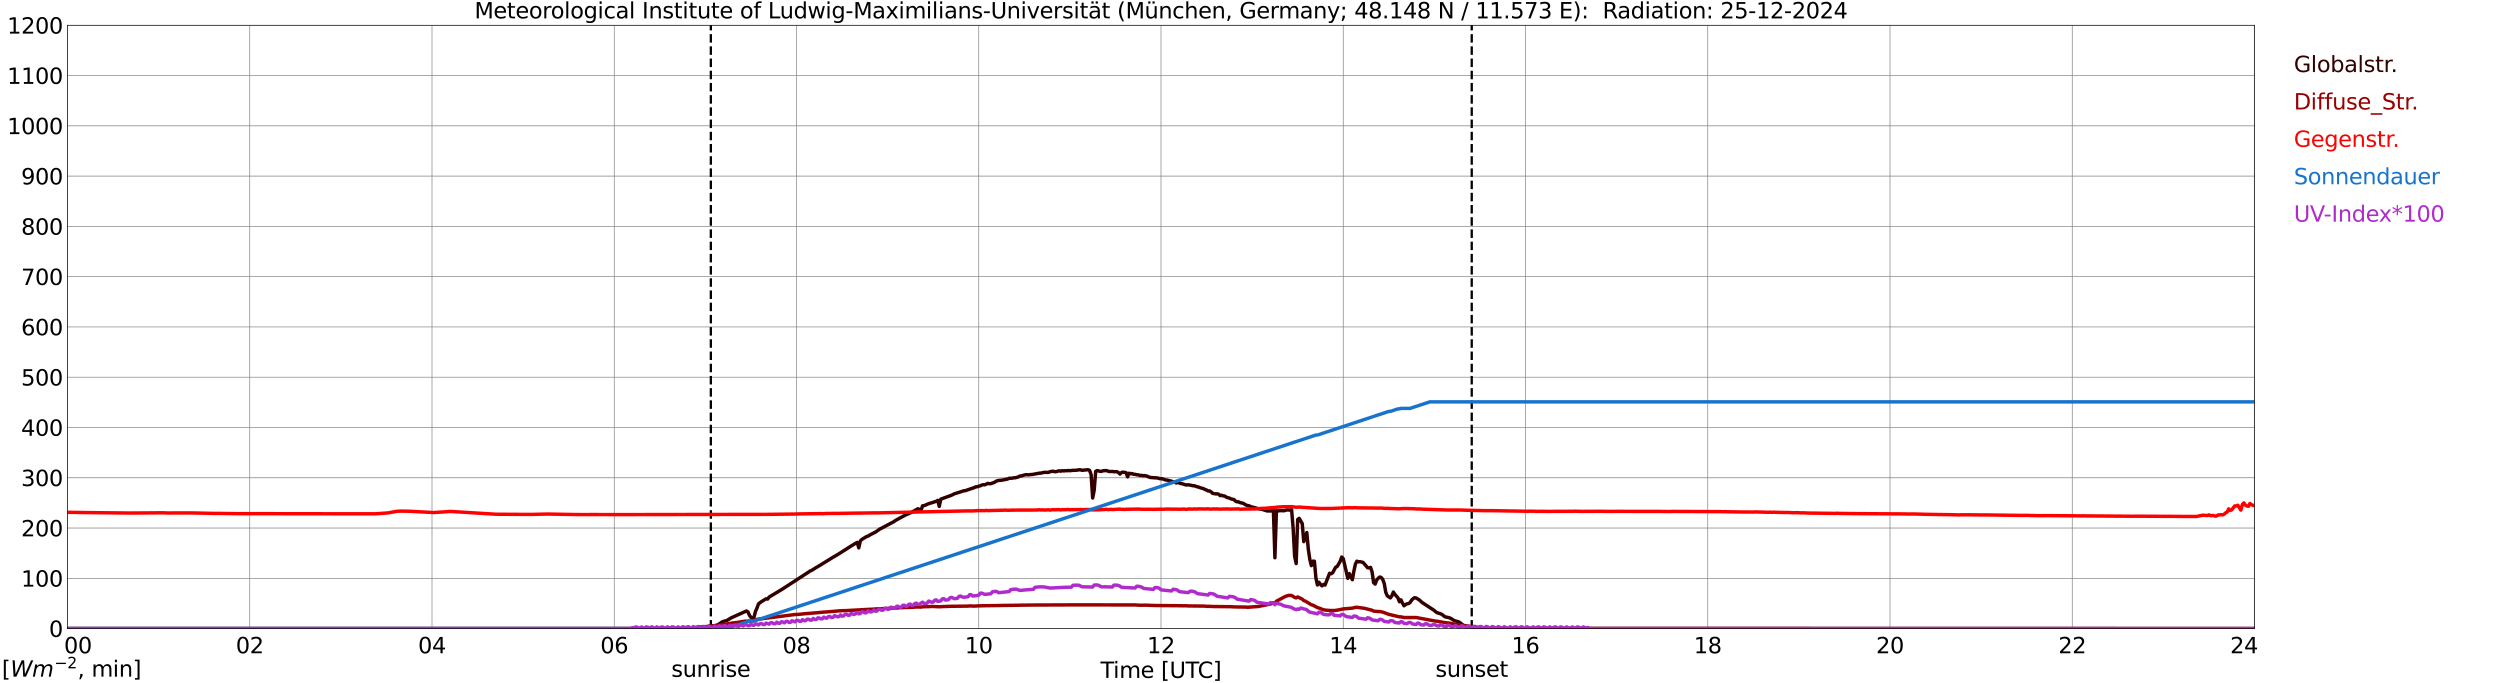 <?xml version="1.0" encoding="utf-8" standalone="no"?>
<!DOCTYPE svg PUBLIC "-//W3C//DTD SVG 1.1//EN"
  "http://www.w3.org/Graphics/SVG/1.1/DTD/svg11.dtd">
<svg xmlns:xlink="http://www.w3.org/1999/xlink" width="1085.4pt" height="296.64pt" viewBox="0 0 1085.4 296.64" xmlns="http://www.w3.org/2000/svg" version="1.1">
 <defs>
  <style type="text/css">*{stroke-linejoin: round; stroke-linecap: butt}</style>
 </defs>
 <g id="figure_1">
  <g id="patch_1">
   <path d="M 0 296.64 
L 1085.4 296.64 
L 1085.4 0 
L 0 0 
z
" style="fill: #ffffff"/>
  </g>
  <g id="axes_1">
   <g id="patch_2">
    <path d="M 29.306 272.909 
L 978.814 272.909 
L 978.814 10.976 
L 29.306 10.976 
z
" style="fill: #ffffff"/>
   </g>
   <g id="patch_3">
    <path d="M 978.814 272.909 
L 978.814 272.909 
L 978.814 10.976 
L 978.814 10.976 
z
" clip-path="url(#p429e32b514)" style="fill: #d3d3d3; opacity: 0.25; stroke: #d3d3d3; stroke-linejoin: miter"/>
   </g>
   <g id="matplotlib.axis_1">
    <g id="xtick_1">
     <g id="line2d_1">
      <path d="M 29.306 272.909 
L 29.306 10.976 
" clip-path="url(#p429e32b514)" style="fill: none; stroke: #808080; stroke-width: 0.3; stroke-linecap: square"/>
     </g>
     <g id="line2d_2"/>
     <g id="text_1">
      <!--    00 -->
      <g transform="translate(18.733 283.627) scale(0.095 -0.095)">
       <defs>
        <path id="DejaVuSans-20" transform="scale(0.016)"/>
        <path id="DejaVuSans-30" d="M 2034 4250 
Q 1547 4250 1301 3770 
Q 1056 3291 1056 2328 
Q 1056 1369 1301 889 
Q 1547 409 2034 409 
Q 2525 409 2770 889 
Q 3016 1369 3016 2328 
Q 3016 3291 2770 3770 
Q 2525 4250 2034 4250 
z
M 2034 4750 
Q 2819 4750 3233 4129 
Q 3647 3509 3647 2328 
Q 3647 1150 3233 529 
Q 2819 -91 2034 -91 
Q 1250 -91 836 529 
Q 422 1150 422 2328 
Q 422 3509 836 4129 
Q 1250 4750 2034 4750 
z
" transform="scale(0.016)"/>
       </defs>
       <use xlink:href="#DejaVuSans-20"/>
       <use xlink:href="#DejaVuSans-20" transform="translate(31.787 0)"/>
       <use xlink:href="#DejaVuSans-20" transform="translate(63.574 0)"/>
       <use xlink:href="#DejaVuSans-30" transform="translate(95.361 0)"/>
       <use xlink:href="#DejaVuSans-30" transform="translate(158.984 0)"/>
      </g>
     </g>
    </g>
    <g id="xtick_2">
     <g id="line2d_3">
      <path d="M 108.431 272.909 
L 108.431 10.976 
" clip-path="url(#p429e32b514)" style="fill: none; stroke: #808080; stroke-width: 0.3; stroke-linecap: square"/>
     </g>
     <g id="line2d_4"/>
     <g id="text_2">
      <!-- 02 -->
      <g transform="translate(102.387 283.627) scale(0.095 -0.095)">
       <defs>
        <path id="DejaVuSans-32" d="M 1228 531 
L 3431 531 
L 3431 0 
L 469 0 
L 469 531 
Q 828 903 1448 1529 
Q 2069 2156 2228 2338 
Q 2531 2678 2651 2914 
Q 2772 3150 2772 3378 
Q 2772 3750 2511 3984 
Q 2250 4219 1831 4219 
Q 1534 4219 1204 4116 
Q 875 4013 500 3803 
L 500 4441 
Q 881 4594 1212 4672 
Q 1544 4750 1819 4750 
Q 2544 4750 2975 4387 
Q 3406 4025 3406 3419 
Q 3406 3131 3298 2873 
Q 3191 2616 2906 2266 
Q 2828 2175 2409 1742 
Q 1991 1309 1228 531 
z
" transform="scale(0.016)"/>
       </defs>
       <use xlink:href="#DejaVuSans-30"/>
       <use xlink:href="#DejaVuSans-32" transform="translate(63.623 0)"/>
      </g>
     </g>
    </g>
    <g id="xtick_3">
     <g id="line2d_5">
      <path d="M 187.557 272.909 
L 187.557 10.976 
" clip-path="url(#p429e32b514)" style="fill: none; stroke: #808080; stroke-width: 0.3; stroke-linecap: square"/>
     </g>
     <g id="line2d_6"/>
     <g id="text_3">
      <!-- 04 -->
      <g transform="translate(181.513 283.627) scale(0.095 -0.095)">
       <defs>
        <path id="DejaVuSans-34" d="M 2419 4116 
L 825 1625 
L 2419 1625 
L 2419 4116 
z
M 2253 4666 
L 3047 4666 
L 3047 1625 
L 3713 1625 
L 3713 1100 
L 3047 1100 
L 3047 0 
L 2419 0 
L 2419 1100 
L 313 1100 
L 313 1709 
L 2253 4666 
z
" transform="scale(0.016)"/>
       </defs>
       <use xlink:href="#DejaVuSans-30"/>
       <use xlink:href="#DejaVuSans-34" transform="translate(63.623 0)"/>
      </g>
     </g>
    </g>
    <g id="xtick_4">
     <g id="line2d_7">
      <path d="M 266.683 272.909 
L 266.683 10.976 
" clip-path="url(#p429e32b514)" style="fill: none; stroke: #808080; stroke-width: 0.3; stroke-linecap: square"/>
     </g>
     <g id="line2d_8"/>
     <g id="text_4">
      <!-- 06 -->
      <g transform="translate(260.638 283.627) scale(0.095 -0.095)">
       <defs>
        <path id="DejaVuSans-36" d="M 2113 2584 
Q 1688 2584 1439 2293 
Q 1191 2003 1191 1497 
Q 1191 994 1439 701 
Q 1688 409 2113 409 
Q 2538 409 2786 701 
Q 3034 994 3034 1497 
Q 3034 2003 2786 2293 
Q 2538 2584 2113 2584 
z
M 3366 4563 
L 3366 3988 
Q 3128 4100 2886 4159 
Q 2644 4219 2406 4219 
Q 1781 4219 1451 3797 
Q 1122 3375 1075 2522 
Q 1259 2794 1537 2939 
Q 1816 3084 2150 3084 
Q 2853 3084 3261 2657 
Q 3669 2231 3669 1497 
Q 3669 778 3244 343 
Q 2819 -91 2113 -91 
Q 1303 -91 875 529 
Q 447 1150 447 2328 
Q 447 3434 972 4092 
Q 1497 4750 2381 4750 
Q 2619 4750 2861 4703 
Q 3103 4656 3366 4563 
z
" transform="scale(0.016)"/>
       </defs>
       <use xlink:href="#DejaVuSans-30"/>
       <use xlink:href="#DejaVuSans-36" transform="translate(63.623 0)"/>
      </g>
     </g>
    </g>
    <g id="xtick_5">
     <g id="line2d_9">
      <path d="M 345.808 272.909 
L 345.808 10.976 
" clip-path="url(#p429e32b514)" style="fill: none; stroke: #808080; stroke-width: 0.3; stroke-linecap: square"/>
     </g>
     <g id="line2d_10"/>
     <g id="text_5">
      <!-- 08 -->
      <g transform="translate(339.764 283.627) scale(0.095 -0.095)">
       <defs>
        <path id="DejaVuSans-38" d="M 2034 2216 
Q 1584 2216 1326 1975 
Q 1069 1734 1069 1313 
Q 1069 891 1326 650 
Q 1584 409 2034 409 
Q 2484 409 2743 651 
Q 3003 894 3003 1313 
Q 3003 1734 2745 1975 
Q 2488 2216 2034 2216 
z
M 1403 2484 
Q 997 2584 770 2862 
Q 544 3141 544 3541 
Q 544 4100 942 4425 
Q 1341 4750 2034 4750 
Q 2731 4750 3128 4425 
Q 3525 4100 3525 3541 
Q 3525 3141 3298 2862 
Q 3072 2584 2669 2484 
Q 3125 2378 3379 2068 
Q 3634 1759 3634 1313 
Q 3634 634 3220 271 
Q 2806 -91 2034 -91 
Q 1263 -91 848 271 
Q 434 634 434 1313 
Q 434 1759 690 2068 
Q 947 2378 1403 2484 
z
M 1172 3481 
Q 1172 3119 1398 2916 
Q 1625 2713 2034 2713 
Q 2441 2713 2670 2916 
Q 2900 3119 2900 3481 
Q 2900 3844 2670 4047 
Q 2441 4250 2034 4250 
Q 1625 4250 1398 4047 
Q 1172 3844 1172 3481 
z
" transform="scale(0.016)"/>
       </defs>
       <use xlink:href="#DejaVuSans-30"/>
       <use xlink:href="#DejaVuSans-38" transform="translate(63.623 0)"/>
      </g>
     </g>
    </g>
    <g id="xtick_6">
     <g id="line2d_11">
      <path d="M 424.934 272.909 
L 424.934 10.976 
" clip-path="url(#p429e32b514)" style="fill: none; stroke: #808080; stroke-width: 0.3; stroke-linecap: square"/>
     </g>
     <g id="line2d_12"/>
     <g id="text_6">
      <!-- 10 -->
      <g transform="translate(418.89 283.627) scale(0.095 -0.095)">
       <defs>
        <path id="DejaVuSans-31" d="M 794 531 
L 1825 531 
L 1825 4091 
L 703 3866 
L 703 4441 
L 1819 4666 
L 2450 4666 
L 2450 531 
L 3481 531 
L 3481 0 
L 794 0 
L 794 531 
z
" transform="scale(0.016)"/>
       </defs>
       <use xlink:href="#DejaVuSans-31"/>
       <use xlink:href="#DejaVuSans-30" transform="translate(63.623 0)"/>
      </g>
     </g>
    </g>
    <g id="xtick_7">
     <g id="line2d_13">
      <path d="M 504.06 272.909 
L 504.06 10.976 
" clip-path="url(#p429e32b514)" style="fill: none; stroke: #808080; stroke-width: 0.3; stroke-linecap: square"/>
     </g>
     <g id="line2d_14"/>
     <g id="text_7">
      <!-- 12 -->
      <g transform="translate(498.015 283.627) scale(0.095 -0.095)">
       <use xlink:href="#DejaVuSans-31"/>
       <use xlink:href="#DejaVuSans-32" transform="translate(63.623 0)"/>
      </g>
     </g>
    </g>
    <g id="xtick_8">
     <g id="line2d_15">
      <path d="M 583.185 272.909 
L 583.185 10.976 
" clip-path="url(#p429e32b514)" style="fill: none; stroke: #808080; stroke-width: 0.3; stroke-linecap: square"/>
     </g>
     <g id="line2d_16"/>
     <g id="text_8">
      <!-- 14 -->
      <g transform="translate(577.141 283.627) scale(0.095 -0.095)">
       <use xlink:href="#DejaVuSans-31"/>
       <use xlink:href="#DejaVuSans-34" transform="translate(63.623 0)"/>
      </g>
     </g>
    </g>
    <g id="xtick_9">
     <g id="line2d_17">
      <path d="M 662.311 272.909 
L 662.311 10.976 
" clip-path="url(#p429e32b514)" style="fill: none; stroke: #808080; stroke-width: 0.3; stroke-linecap: square"/>
     </g>
     <g id="line2d_18"/>
     <g id="text_9">
      <!-- 16 -->
      <g transform="translate(656.267 283.627) scale(0.095 -0.095)">
       <use xlink:href="#DejaVuSans-31"/>
       <use xlink:href="#DejaVuSans-36" transform="translate(63.623 0)"/>
      </g>
     </g>
    </g>
    <g id="xtick_10">
     <g id="line2d_19">
      <path d="M 741.437 272.909 
L 741.437 10.976 
" clip-path="url(#p429e32b514)" style="fill: none; stroke: #808080; stroke-width: 0.3; stroke-linecap: square"/>
     </g>
     <g id="line2d_20"/>
     <g id="text_10">
      <!-- 18 -->
      <g transform="translate(735.392 283.627) scale(0.095 -0.095)">
       <use xlink:href="#DejaVuSans-31"/>
       <use xlink:href="#DejaVuSans-38" transform="translate(63.623 0)"/>
      </g>
     </g>
    </g>
    <g id="xtick_11">
     <g id="line2d_21">
      <path d="M 820.562 272.909 
L 820.562 10.976 
" clip-path="url(#p429e32b514)" style="fill: none; stroke: #808080; stroke-width: 0.3; stroke-linecap: square"/>
     </g>
     <g id="line2d_22"/>
     <g id="text_11">
      <!-- 20 -->
      <g transform="translate(814.518 283.627) scale(0.095 -0.095)">
       <use xlink:href="#DejaVuSans-32"/>
       <use xlink:href="#DejaVuSans-30" transform="translate(63.623 0)"/>
      </g>
     </g>
    </g>
    <g id="xtick_12">
     <g id="line2d_23">
      <path d="M 899.688 272.909 
L 899.688 10.976 
" clip-path="url(#p429e32b514)" style="fill: none; stroke: #808080; stroke-width: 0.3; stroke-linecap: square"/>
     </g>
     <g id="line2d_24"/>
     <g id="text_12">
      <!-- 22 -->
      <g transform="translate(893.644 283.627) scale(0.095 -0.095)">
       <use xlink:href="#DejaVuSans-32"/>
       <use xlink:href="#DejaVuSans-32" transform="translate(63.623 0)"/>
      </g>
     </g>
    </g>
    <g id="xtick_13">
     <g id="line2d_25">
      <path d="M 978.814 272.909 
L 978.814 10.976 
" clip-path="url(#p429e32b514)" style="fill: none; stroke: #808080; stroke-width: 0.3; stroke-linecap: square"/>
     </g>
     <g id="line2d_26"/>
     <g id="text_13">
      <!-- 24    -->
      <g transform="translate(968.241 283.627) scale(0.095 -0.095)">
       <use xlink:href="#DejaVuSans-32"/>
       <use xlink:href="#DejaVuSans-34" transform="translate(63.623 0)"/>
       <use xlink:href="#DejaVuSans-20" transform="translate(127.246 0)"/>
       <use xlink:href="#DejaVuSans-20" transform="translate(159.033 0)"/>
       <use xlink:href="#DejaVuSans-20" transform="translate(190.82 0)"/>
      </g>
     </g>
    </g>
    <g id="text_14">
     <!-- Time [UTC] -->
     <g transform="translate(477.806 294.322) scale(0.095 -0.095)">
      <defs>
       <path id="DejaVuSans-54" d="M -19 4666 
L 3928 4666 
L 3928 4134 
L 2272 4134 
L 2272 0 
L 1638 0 
L 1638 4134 
L -19 4134 
L -19 4666 
z
" transform="scale(0.016)"/>
       <path id="DejaVuSans-69" d="M 603 3500 
L 1178 3500 
L 1178 0 
L 603 0 
L 603 3500 
z
M 603 4863 
L 1178 4863 
L 1178 4134 
L 603 4134 
L 603 4863 
z
" transform="scale(0.016)"/>
       <path id="DejaVuSans-6d" d="M 3328 2828 
Q 3544 3216 3844 3400 
Q 4144 3584 4550 3584 
Q 5097 3584 5394 3201 
Q 5691 2819 5691 2113 
L 5691 0 
L 5113 0 
L 5113 2094 
Q 5113 2597 4934 2840 
Q 4756 3084 4391 3084 
Q 3944 3084 3684 2787 
Q 3425 2491 3425 1978 
L 3425 0 
L 2847 0 
L 2847 2094 
Q 2847 2600 2669 2842 
Q 2491 3084 2119 3084 
Q 1678 3084 1418 2786 
Q 1159 2488 1159 1978 
L 1159 0 
L 581 0 
L 581 3500 
L 1159 3500 
L 1159 2956 
Q 1356 3278 1631 3431 
Q 1906 3584 2284 3584 
Q 2666 3584 2933 3390 
Q 3200 3197 3328 2828 
z
" transform="scale(0.016)"/>
       <path id="DejaVuSans-65" d="M 3597 1894 
L 3597 1613 
L 953 1613 
Q 991 1019 1311 708 
Q 1631 397 2203 397 
Q 2534 397 2845 478 
Q 3156 559 3463 722 
L 3463 178 
Q 3153 47 2828 -22 
Q 2503 -91 2169 -91 
Q 1331 -91 842 396 
Q 353 884 353 1716 
Q 353 2575 817 3079 
Q 1281 3584 2069 3584 
Q 2775 3584 3186 3129 
Q 3597 2675 3597 1894 
z
M 3022 2063 
Q 3016 2534 2758 2815 
Q 2500 3097 2075 3097 
Q 1594 3097 1305 2825 
Q 1016 2553 972 2059 
L 3022 2063 
z
" transform="scale(0.016)"/>
       <path id="DejaVuSans-5b" d="M 550 4863 
L 1875 4863 
L 1875 4416 
L 1125 4416 
L 1125 -397 
L 1875 -397 
L 1875 -844 
L 550 -844 
L 550 4863 
z
" transform="scale(0.016)"/>
       <path id="DejaVuSans-55" d="M 556 4666 
L 1191 4666 
L 1191 1831 
Q 1191 1081 1462 751 
Q 1734 422 2344 422 
Q 2950 422 3222 751 
Q 3494 1081 3494 1831 
L 3494 4666 
L 4128 4666 
L 4128 1753 
Q 4128 841 3676 375 
Q 3225 -91 2344 -91 
Q 1459 -91 1007 375 
Q 556 841 556 1753 
L 556 4666 
z
" transform="scale(0.016)"/>
       <path id="DejaVuSans-43" d="M 4122 4306 
L 4122 3641 
Q 3803 3938 3442 4084 
Q 3081 4231 2675 4231 
Q 1875 4231 1450 3742 
Q 1025 3253 1025 2328 
Q 1025 1406 1450 917 
Q 1875 428 2675 428 
Q 3081 428 3442 575 
Q 3803 722 4122 1019 
L 4122 359 
Q 3791 134 3420 21 
Q 3050 -91 2638 -91 
Q 1578 -91 968 557 
Q 359 1206 359 2328 
Q 359 3453 968 4101 
Q 1578 4750 2638 4750 
Q 3056 4750 3426 4639 
Q 3797 4528 4122 4306 
z
" transform="scale(0.016)"/>
       <path id="DejaVuSans-5d" d="M 1947 4863 
L 1947 -844 
L 622 -844 
L 622 -397 
L 1369 -397 
L 1369 4416 
L 622 4416 
L 622 4863 
L 1947 4863 
z
" transform="scale(0.016)"/>
      </defs>
      <use xlink:href="#DejaVuSans-54"/>
      <use xlink:href="#DejaVuSans-69" transform="translate(57.959 0)"/>
      <use xlink:href="#DejaVuSans-6d" transform="translate(85.742 0)"/>
      <use xlink:href="#DejaVuSans-65" transform="translate(183.154 0)"/>
      <use xlink:href="#DejaVuSans-20" transform="translate(244.678 0)"/>
      <use xlink:href="#DejaVuSans-5b" transform="translate(276.465 0)"/>
      <use xlink:href="#DejaVuSans-55" transform="translate(315.479 0)"/>
      <use xlink:href="#DejaVuSans-54" transform="translate(388.672 0)"/>
      <use xlink:href="#DejaVuSans-43" transform="translate(443.881 0)"/>
      <use xlink:href="#DejaVuSans-5d" transform="translate(513.705 0)"/>
     </g>
    </g>
   </g>
   <g id="matplotlib.axis_2">
    <g id="ytick_1">
     <g id="line2d_27">
      <path d="M 29.306 272.909 
L 978.814 272.909 
" clip-path="url(#p429e32b514)" style="fill: none; stroke: #808080; stroke-width: 0.3; stroke-linecap: square"/>
     </g>
     <g id="line2d_28"/>
     <g id="text_15">
      <!-- 0 -->
      <g transform="translate(21.261 276.518) scale(0.095 -0.095)">
       <use xlink:href="#DejaVuSans-30"/>
      </g>
     </g>
    </g>
    <g id="ytick_2">
     <g id="line2d_29">
      <path d="M 29.306 251.081 
L 978.814 251.081 
" clip-path="url(#p429e32b514)" style="fill: none; stroke: #808080; stroke-width: 0.3; stroke-linecap: square"/>
     </g>
     <g id="line2d_30"/>
     <g id="text_16">
      <!-- 100 -->
      <g transform="translate(9.173 254.69) scale(0.095 -0.095)">
       <use xlink:href="#DejaVuSans-31"/>
       <use xlink:href="#DejaVuSans-30" transform="translate(63.623 0)"/>
       <use xlink:href="#DejaVuSans-30" transform="translate(127.246 0)"/>
      </g>
     </g>
    </g>
    <g id="ytick_3">
     <g id="line2d_31">
      <path d="M 29.306 229.253 
L 978.814 229.253 
" clip-path="url(#p429e32b514)" style="fill: none; stroke: #808080; stroke-width: 0.3; stroke-linecap: square"/>
     </g>
     <g id="line2d_32"/>
     <g id="text_17">
      <!-- 200 -->
      <g transform="translate(9.173 232.863) scale(0.095 -0.095)">
       <use xlink:href="#DejaVuSans-32"/>
       <use xlink:href="#DejaVuSans-30" transform="translate(63.623 0)"/>
       <use xlink:href="#DejaVuSans-30" transform="translate(127.246 0)"/>
      </g>
     </g>
    </g>
    <g id="ytick_4">
     <g id="line2d_33">
      <path d="M 29.306 207.426 
L 978.814 207.426 
" clip-path="url(#p429e32b514)" style="fill: none; stroke: #808080; stroke-width: 0.3; stroke-linecap: square"/>
     </g>
     <g id="line2d_34"/>
     <g id="text_18">
      <!-- 300 -->
      <g transform="translate(9.173 211.035) scale(0.095 -0.095)">
       <defs>
        <path id="DejaVuSans-33" d="M 2597 2516 
Q 3050 2419 3304 2112 
Q 3559 1806 3559 1356 
Q 3559 666 3084 287 
Q 2609 -91 1734 -91 
Q 1441 -91 1130 -33 
Q 819 25 488 141 
L 488 750 
Q 750 597 1062 519 
Q 1375 441 1716 441 
Q 2309 441 2620 675 
Q 2931 909 2931 1356 
Q 2931 1769 2642 2001 
Q 2353 2234 1838 2234 
L 1294 2234 
L 1294 2753 
L 1863 2753 
Q 2328 2753 2575 2939 
Q 2822 3125 2822 3475 
Q 2822 3834 2567 4026 
Q 2313 4219 1838 4219 
Q 1578 4219 1281 4162 
Q 984 4106 628 3988 
L 628 4550 
Q 988 4650 1302 4700 
Q 1616 4750 1894 4750 
Q 2613 4750 3031 4423 
Q 3450 4097 3450 3541 
Q 3450 3153 3228 2886 
Q 3006 2619 2597 2516 
z
" transform="scale(0.016)"/>
       </defs>
       <use xlink:href="#DejaVuSans-33"/>
       <use xlink:href="#DejaVuSans-30" transform="translate(63.623 0)"/>
       <use xlink:href="#DejaVuSans-30" transform="translate(127.246 0)"/>
      </g>
     </g>
    </g>
    <g id="ytick_5">
     <g id="line2d_35">
      <path d="M 29.306 185.598 
L 978.814 185.598 
" clip-path="url(#p429e32b514)" style="fill: none; stroke: #808080; stroke-width: 0.3; stroke-linecap: square"/>
     </g>
     <g id="line2d_36"/>
     <g id="text_19">
      <!-- 400 -->
      <g transform="translate(9.173 189.207) scale(0.095 -0.095)">
       <use xlink:href="#DejaVuSans-34"/>
       <use xlink:href="#DejaVuSans-30" transform="translate(63.623 0)"/>
       <use xlink:href="#DejaVuSans-30" transform="translate(127.246 0)"/>
      </g>
     </g>
    </g>
    <g id="ytick_6">
     <g id="line2d_37">
      <path d="M 29.306 163.77 
L 978.814 163.77 
" clip-path="url(#p429e32b514)" style="fill: none; stroke: #808080; stroke-width: 0.3; stroke-linecap: square"/>
     </g>
     <g id="line2d_38"/>
     <g id="text_20">
      <!-- 500 -->
      <g transform="translate(9.173 167.379) scale(0.095 -0.095)">
       <defs>
        <path id="DejaVuSans-35" d="M 691 4666 
L 3169 4666 
L 3169 4134 
L 1269 4134 
L 1269 2991 
Q 1406 3038 1543 3061 
Q 1681 3084 1819 3084 
Q 2600 3084 3056 2656 
Q 3513 2228 3513 1497 
Q 3513 744 3044 326 
Q 2575 -91 1722 -91 
Q 1428 -91 1123 -41 
Q 819 9 494 109 
L 494 744 
Q 775 591 1075 516 
Q 1375 441 1709 441 
Q 2250 441 2565 725 
Q 2881 1009 2881 1497 
Q 2881 1984 2565 2268 
Q 2250 2553 1709 2553 
Q 1456 2553 1204 2497 
Q 953 2441 691 2322 
L 691 4666 
z
" transform="scale(0.016)"/>
       </defs>
       <use xlink:href="#DejaVuSans-35"/>
       <use xlink:href="#DejaVuSans-30" transform="translate(63.623 0)"/>
       <use xlink:href="#DejaVuSans-30" transform="translate(127.246 0)"/>
      </g>
     </g>
    </g>
    <g id="ytick_7">
     <g id="line2d_39">
      <path d="M 29.306 141.942 
L 978.814 141.942 
" clip-path="url(#p429e32b514)" style="fill: none; stroke: #808080; stroke-width: 0.3; stroke-linecap: square"/>
     </g>
     <g id="line2d_40"/>
     <g id="text_21">
      <!-- 600 -->
      <g transform="translate(9.173 145.551) scale(0.095 -0.095)">
       <use xlink:href="#DejaVuSans-36"/>
       <use xlink:href="#DejaVuSans-30" transform="translate(63.623 0)"/>
       <use xlink:href="#DejaVuSans-30" transform="translate(127.246 0)"/>
      </g>
     </g>
    </g>
    <g id="ytick_8">
     <g id="line2d_41">
      <path d="M 29.306 120.114 
L 978.814 120.114 
" clip-path="url(#p429e32b514)" style="fill: none; stroke: #808080; stroke-width: 0.3; stroke-linecap: square"/>
     </g>
     <g id="line2d_42"/>
     <g id="text_22">
      <!-- 700 -->
      <g transform="translate(9.173 123.724) scale(0.095 -0.095)">
       <defs>
        <path id="DejaVuSans-37" d="M 525 4666 
L 3525 4666 
L 3525 4397 
L 1831 0 
L 1172 0 
L 2766 4134 
L 525 4134 
L 525 4666 
z
" transform="scale(0.016)"/>
       </defs>
       <use xlink:href="#DejaVuSans-37"/>
       <use xlink:href="#DejaVuSans-30" transform="translate(63.623 0)"/>
       <use xlink:href="#DejaVuSans-30" transform="translate(127.246 0)"/>
      </g>
     </g>
    </g>
    <g id="ytick_9">
     <g id="line2d_43">
      <path d="M 29.306 98.287 
L 978.814 98.287 
" clip-path="url(#p429e32b514)" style="fill: none; stroke: #808080; stroke-width: 0.3; stroke-linecap: square"/>
     </g>
     <g id="line2d_44"/>
     <g id="text_23">
      <!-- 800 -->
      <g transform="translate(9.173 101.896) scale(0.095 -0.095)">
       <use xlink:href="#DejaVuSans-38"/>
       <use xlink:href="#DejaVuSans-30" transform="translate(63.623 0)"/>
       <use xlink:href="#DejaVuSans-30" transform="translate(127.246 0)"/>
      </g>
     </g>
    </g>
    <g id="ytick_10">
     <g id="line2d_45">
      <path d="M 29.306 76.459 
L 978.814 76.459 
" clip-path="url(#p429e32b514)" style="fill: none; stroke: #808080; stroke-width: 0.3; stroke-linecap: square"/>
     </g>
     <g id="line2d_46"/>
     <g id="text_24">
      <!-- 900 -->
      <g transform="translate(9.173 80.068) scale(0.095 -0.095)">
       <defs>
        <path id="DejaVuSans-39" d="M 703 97 
L 703 672 
Q 941 559 1184 500 
Q 1428 441 1663 441 
Q 2288 441 2617 861 
Q 2947 1281 2994 2138 
Q 2813 1869 2534 1725 
Q 2256 1581 1919 1581 
Q 1219 1581 811 2004 
Q 403 2428 403 3163 
Q 403 3881 828 4315 
Q 1253 4750 1959 4750 
Q 2769 4750 3195 4129 
Q 3622 3509 3622 2328 
Q 3622 1225 3098 567 
Q 2575 -91 1691 -91 
Q 1453 -91 1209 -44 
Q 966 3 703 97 
z
M 1959 2075 
Q 2384 2075 2632 2365 
Q 2881 2656 2881 3163 
Q 2881 3666 2632 3958 
Q 2384 4250 1959 4250 
Q 1534 4250 1286 3958 
Q 1038 3666 1038 3163 
Q 1038 2656 1286 2365 
Q 1534 2075 1959 2075 
z
" transform="scale(0.016)"/>
       </defs>
       <use xlink:href="#DejaVuSans-39"/>
       <use xlink:href="#DejaVuSans-30" transform="translate(63.623 0)"/>
       <use xlink:href="#DejaVuSans-30" transform="translate(127.246 0)"/>
      </g>
     </g>
    </g>
    <g id="ytick_11">
     <g id="line2d_47">
      <path d="M 29.306 54.631 
L 978.814 54.631 
" clip-path="url(#p429e32b514)" style="fill: none; stroke: #808080; stroke-width: 0.3; stroke-linecap: square"/>
     </g>
     <g id="line2d_48"/>
     <g id="text_25">
      <!-- 1000 -->
      <g transform="translate(3.128 58.24) scale(0.095 -0.095)">
       <use xlink:href="#DejaVuSans-31"/>
       <use xlink:href="#DejaVuSans-30" transform="translate(63.623 0)"/>
       <use xlink:href="#DejaVuSans-30" transform="translate(127.246 0)"/>
       <use xlink:href="#DejaVuSans-30" transform="translate(190.869 0)"/>
      </g>
     </g>
    </g>
    <g id="ytick_12">
     <g id="line2d_49">
      <path d="M 29.306 32.803 
L 978.814 32.803 
" clip-path="url(#p429e32b514)" style="fill: none; stroke: #808080; stroke-width: 0.3; stroke-linecap: square"/>
     </g>
     <g id="line2d_50"/>
     <g id="text_26">
      <!-- 1100 -->
      <g transform="translate(3.128 36.413) scale(0.095 -0.095)">
       <use xlink:href="#DejaVuSans-31"/>
       <use xlink:href="#DejaVuSans-31" transform="translate(63.623 0)"/>
       <use xlink:href="#DejaVuSans-30" transform="translate(127.246 0)"/>
       <use xlink:href="#DejaVuSans-30" transform="translate(190.869 0)"/>
      </g>
     </g>
    </g>
    <g id="ytick_13">
     <g id="line2d_51">
      <path d="M 29.306 10.976 
L 978.814 10.976 
" clip-path="url(#p429e32b514)" style="fill: none; stroke: #808080; stroke-width: 0.3; stroke-linecap: square"/>
     </g>
     <g id="line2d_52"/>
     <g id="text_27">
      <!-- 1200 -->
      <g transform="translate(3.128 14.585) scale(0.095 -0.095)">
       <use xlink:href="#DejaVuSans-31"/>
       <use xlink:href="#DejaVuSans-32" transform="translate(63.623 0)"/>
       <use xlink:href="#DejaVuSans-30" transform="translate(127.246 0)"/>
       <use xlink:href="#DejaVuSans-30" transform="translate(190.869 0)"/>
      </g>
     </g>
    </g>
   </g>
   <g id="line2d_53">
    <path d="M 308.619 272.909 
L 308.619 10.976 
" clip-path="url(#p429e32b514)" style="fill: none; stroke-dasharray: 3.7,1.6; stroke-dashoffset: 0; stroke: #000000"/>
   </g>
   <g id="line2d_54">
    <path d="M 638.969 272.909 
L 638.969 10.976 
" clip-path="url(#p429e32b514)" style="fill: none; stroke-dasharray: 3.7,1.6; stroke-dashoffset: 0; stroke: #000000"/>
   </g>
   <g id="line2d_55">
    <path d="M 29.306 272.909 
L 300.311 272.909 
L 300.971 272.566 
L 302.949 272.446 
L 308.224 271.874 
L 310.202 271.721 
L 311.521 271.383 
L 313.499 270.034 
L 314.158 269.763 
L 315.477 269.443 
L 317.455 268.244 
L 324.049 265.273 
L 324.708 265.627 
L 325.368 267.079 
L 326.027 268.074 
L 326.686 268.327 
L 327.346 268.006 
L 328.005 265.442 
L 328.665 263.955 
L 329.324 262.15 
L 330.643 261.17 
L 332.621 259.971 
L 333.28 260.089 
L 333.94 259.212 
L 337.236 257.236 
L 339.874 255.632 
L 351.083 248.357 
L 351.743 247.885 
L 352.402 247.632 
L 354.38 246.382 
L 355.699 245.622 
L 361.634 241.959 
L 363.612 240.811 
L 369.546 237.046 
L 371.524 235.832 
L 372.184 235.494 
L 372.843 237.858 
L 373.502 234.87 
L 374.162 234.21 
L 376.14 232.995 
L 376.799 232.776 
L 378.118 232.017 
L 380.096 231.004 
L 382.074 229.635 
L 383.393 228.978 
L 384.712 228.269 
L 386.031 227.559 
L 388.009 226.529 
L 388.668 226.04 
L 390.646 224.925 
L 393.284 223.523 
L 394.603 222.967 
L 395.921 222.36 
L 397.24 221.566 
L 398.559 220.874 
L 399.878 221.533 
L 400.537 219.608 
L 401.196 219.507 
L 401.856 219.271 
L 403.175 218.68 
L 404.493 218.291 
L 406.471 217.65 
L 407.131 217.244 
L 407.79 219.861 
L 408.45 216.705 
L 412.406 215.27 
L 413.065 215.032 
L 414.384 214.375 
L 417.681 213.345 
L 418.34 213.092 
L 419 213.057 
L 422.956 211.708 
L 423.615 211.37 
L 424.275 211.337 
L 424.934 211.066 
L 425.593 210.931 
L 426.253 210.593 
L 426.912 210.442 
L 427.572 210.492 
L 428.89 209.868 
L 429.55 210.019 
L 430.209 209.986 
L 430.869 209.698 
L 431.528 209.547 
L 432.187 209.091 
L 432.847 208.77 
L 433.506 208.602 
L 434.825 208.499 
L 437.462 207.978 
L 438.122 207.657 
L 439.44 207.605 
L 440.1 207.454 
L 440.759 207.436 
L 442.078 207.083 
L 442.737 206.694 
L 443.397 206.644 
L 444.716 206.238 
L 445.375 206.085 
L 446.694 206.17 
L 447.353 206.018 
L 448.012 206.035 
L 451.309 205.411 
L 451.969 205.393 
L 453.287 205.072 
L 454.606 205.09 
L 455.266 205.057 
L 455.925 204.769 
L 457.244 204.566 
L 457.903 204.819 
L 458.563 204.752 
L 459.881 204.398 
L 460.541 204.584 
L 461.2 204.33 
L 461.859 204.466 
L 462.519 204.348 
L 463.178 204.381 
L 463.838 204.28 
L 464.497 204.363 
L 465.816 204.195 
L 467.134 204.178 
L 468.453 203.977 
L 469.113 203.959 
L 469.772 204.195 
L 472.409 203.924 
L 473.069 204.245 
L 473.728 206.103 
L 474.388 216.216 
L 475.047 212.906 
L 475.706 204.634 
L 476.366 204.313 
L 477.685 204.651 
L 478.344 204.601 
L 479.003 204.363 
L 480.322 204.298 
L 481.641 204.719 
L 482.96 204.684 
L 483.619 204.804 
L 484.938 204.787 
L 485.597 205.175 
L 486.256 205.817 
L 486.916 205.123 
L 487.575 204.972 
L 488.894 205.208 
L 489.553 207.03 
L 490.213 205.461 
L 490.872 205.697 
L 491.532 205.596 
L 492.191 205.95 
L 492.85 205.935 
L 493.51 206.153 
L 494.169 206.138 
L 494.828 206.441 
L 495.488 206.356 
L 496.147 206.559 
L 496.807 206.474 
L 498.125 206.744 
L 498.785 207.098 
L 499.444 207.301 
L 502.741 207.537 
L 503.4 207.79 
L 504.719 207.893 
L 506.038 208.382 
L 506.697 208.417 
L 508.675 208.923 
L 509.335 209.244 
L 509.994 209.191 
L 510.654 209.698 
L 511.313 209.445 
L 512.632 209.918 
L 513.291 210.019 
L 514.61 210.475 
L 515.269 210.56 
L 515.929 210.457 
L 517.907 210.881 
L 518.566 210.914 
L 519.885 211.37 
L 520.544 211.523 
L 521.204 211.809 
L 522.522 212.147 
L 523.182 212.535 
L 523.841 212.736 
L 524.501 213.16 
L 525.16 213.142 
L 525.819 213.563 
L 526.479 214.19 
L 527.797 214.426 
L 528.457 214.408 
L 529.116 214.561 
L 529.776 215.203 
L 530.435 215.017 
L 531.094 215.321 
L 531.754 215.371 
L 532.413 215.844 
L 533.073 216.098 
L 533.732 216.216 
L 534.391 216.587 
L 535.71 216.873 
L 536.369 217.532 
L 537.029 217.853 
L 537.688 217.87 
L 538.348 218.206 
L 539.666 218.494 
L 540.985 219.271 
L 541.644 219.49 
L 542.304 219.575 
L 542.963 219.963 
L 546.919 220.991 
L 547.579 221.026 
L 550.216 221.854 
L 550.876 221.803 
L 551.535 221.871 
L 552.195 221.736 
L 552.854 221.365 
L 553.513 242.145 
L 554.173 221.683 
L 554.832 221.886 
L 555.491 221.668 
L 556.81 221.718 
L 557.47 221.751 
L 558.788 221.365 
L 560.107 221.483 
L 560.766 221.312 
L 561.426 229.282 
L 562.085 241.571 
L 562.745 244.677 
L 563.404 225.534 
L 564.063 225.045 
L 565.382 227.324 
L 566.042 235.156 
L 566.701 233.704 
L 567.36 231.205 
L 568.02 238.497 
L 568.679 242.922 
L 569.338 245.572 
L 569.998 243.631 
L 570.657 243.664 
L 571.317 250.939 
L 571.976 253.98 
L 572.635 252.797 
L 573.295 253.727 
L 573.954 254.351 
L 574.613 253.727 
L 575.273 254.013 
L 577.251 248.898 
L 577.91 249.099 
L 578.57 248.695 
L 579.889 246.246 
L 580.548 245.96 
L 581.867 243.647 
L 582.526 241.841 
L 583.185 242.551 
L 585.164 251.109 
L 585.823 249.031 
L 587.142 251.683 
L 587.801 247.968 
L 588.46 244.93 
L 589.12 243.647 
L 589.779 243.917 
L 590.439 243.867 
L 591.757 244.153 
L 593.076 245.672 
L 593.736 246.484 
L 594.395 246.552 
L 595.054 246.349 
L 595.714 248.374 
L 596.373 252.982 
L 597.032 253.574 
L 597.692 251.852 
L 598.351 251.074 
L 599.011 250.518 
L 599.67 250.721 
L 600.329 251.548 
L 600.989 253.371 
L 601.648 257.169 
L 602.307 258.688 
L 603.626 259.583 
L 604.286 258.723 
L 604.945 257.033 
L 605.604 258.064 
L 606.923 259.533 
L 607.582 261.255 
L 608.242 260.428 
L 608.901 261.846 
L 609.561 262.992 
L 610.22 262.471 
L 610.879 262.15 
L 611.539 262.032 
L 612.198 261.593 
L 612.858 260.578 
L 613.517 259.904 
L 614.176 259.5 
L 614.836 259.633 
L 616.154 260.428 
L 617.473 261.609 
L 622.748 265.07 
L 623.408 265.695 
L 624.067 266.066 
L 625.386 266.454 
L 626.045 266.775 
L 627.364 267.805 
L 628.683 268.074 
L 629.342 268.244 
L 630.001 268.548 
L 631.32 269.425 
L 632.639 269.796 
L 633.298 269.999 
L 633.958 270.405 
L 635.276 271.468 
L 637.255 272.025 
L 643.848 272.835 
L 978.154 272.909 
L 978.154 272.909 
" clip-path="url(#p429e32b514)" style="fill: none; stroke: #330000; stroke-width: 1.5; stroke-linecap: square"/>
   </g>
   <g id="line2d_56">
    <path d="M 29.306 272.909 
L 300.311 272.909 
L 300.971 272.553 
L 302.289 272.468 
L 306.905 272.09 
L 315.477 270.916 
L 318.114 270.453 
L 320.093 270.244 
L 323.39 269.698 
L 326.027 269.656 
L 327.346 269.403 
L 328.665 268.901 
L 345.149 266.801 
L 346.468 266.76 
L 349.765 266.424 
L 355.04 266.005 
L 357.018 265.795 
L 358.337 265.71 
L 362.952 265.332 
L 364.93 265.164 
L 367.568 265.081 
L 377.459 264.536 
L 378.777 264.492 
L 380.756 264.326 
L 382.074 264.326 
L 387.349 264.031 
L 388.668 264.031 
L 390.646 263.863 
L 391.965 263.822 
L 393.284 263.737 
L 395.262 263.695 
L 396.581 263.654 
L 397.899 263.527 
L 399.878 263.569 
L 400.537 263.444 
L 403.834 263.359 
L 404.493 263.276 
L 407.79 263.444 
L 409.109 263.359 
L 412.406 263.235 
L 420.318 263.15 
L 420.978 263.067 
L 422.956 263.15 
L 424.275 263.067 
L 426.912 262.982 
L 433.506 262.899 
L 435.484 262.855 
L 442.078 262.772 
L 443.397 262.731 
L 444.716 262.731 
L 446.694 262.689 
L 467.794 262.604 
L 469.113 262.604 
L 492.85 262.645 
L 494.169 262.731 
L 495.488 262.772 
L 497.466 262.731 
L 499.444 262.813 
L 502.082 262.899 
L 512.632 262.982 
L 513.95 263.023 
L 514.61 262.982 
L 515.929 263.067 
L 523.182 263.15 
L 523.841 263.235 
L 525.16 263.235 
L 526.479 263.318 
L 534.391 263.401 
L 535.71 263.486 
L 537.688 263.527 
L 540.985 263.569 
L 541.644 263.654 
L 546.26 263.318 
L 551.535 262.268 
L 552.854 261.681 
L 553.513 261.932 
L 554.173 261.008 
L 557.47 259.247 
L 558.129 258.911 
L 559.448 258.489 
L 560.766 258.533 
L 562.085 259.371 
L 562.745 259.581 
L 563.404 259.162 
L 565.382 260.126 
L 566.042 260.757 
L 566.701 260.967 
L 568.02 261.764 
L 569.338 262.562 
L 569.998 262.731 
L 571.976 263.78 
L 573.295 264.2 
L 573.954 264.536 
L 575.273 264.872 
L 577.251 265.038 
L 579.229 265.081 
L 581.207 264.787 
L 583.185 264.368 
L 587.142 264.031 
L 588.46 263.695 
L 589.12 263.654 
L 592.417 264.114 
L 595.714 264.955 
L 596.373 265.332 
L 598.351 265.5 
L 599.011 265.5 
L 600.329 265.751 
L 602.967 266.718 
L 607.582 267.81 
L 608.242 267.81 
L 609.561 268.102 
L 614.836 268.102 
L 622.748 269.571 
L 624.067 269.739 
L 627.364 270.329 
L 629.342 270.538 
L 631.32 270.957 
L 633.958 271.376 
L 635.936 271.671 
L 642.53 272.468 
L 643.189 272.468 
L 643.848 272.636 
L 645.827 272.721 
L 646.486 272.909 
L 978.154 272.909 
L 978.154 272.909 
" clip-path="url(#p429e32b514)" style="fill: none; stroke: #990000; stroke-width: 1.5; stroke-linecap: square"/>
   </g>
   <g id="line2d_57">
    <path d="M 29.306 222.423 
L 36.559 222.522 
L 40.515 222.574 
L 53.043 222.701 
L 54.362 222.712 
L 56.34 222.74 
L 65.572 222.674 
L 70.847 222.624 
L 72.825 222.731 
L 74.803 222.703 
L 80.737 222.694 
L 82.716 222.681 
L 86.672 222.762 
L 93.266 222.908 
L 95.244 222.897 
L 99.86 222.963 
L 102.497 223.002 
L 157.226 223.078 
L 158.544 223.063 
L 161.182 223.067 
L 163.16 223.061 
L 168.435 222.685 
L 172.391 221.972 
L 174.37 221.897 
L 178.326 221.982 
L 188.216 222.53 
L 192.832 222.238 
L 195.47 222.033 
L 215.251 223.255 
L 230.417 223.347 
L 237.67 223.172 
L 250.198 223.399 
L 255.473 223.408 
L 256.792 223.384 
L 260.089 223.403 
L 263.386 223.403 
L 266.683 223.423 
L 333.28 223.316 
L 345.149 223.176 
L 346.468 223.12 
L 356.359 222.982 
L 357.018 223.043 
L 358.996 222.917 
L 364.271 222.895 
L 366.909 222.845 
L 370.865 222.777 
L 375.481 222.729 
L 376.799 222.698 
L 379.437 222.67 
L 381.415 222.668 
L 420.318 221.797 
L 421.637 221.832 
L 424.934 221.672 
L 427.572 221.705 
L 428.231 221.572 
L 428.89 221.686 
L 436.803 221.476 
L 437.462 221.55 
L 439.44 221.474 
L 446.034 221.441 
L 447.353 221.45 
L 449.991 221.426 
L 451.309 221.323 
L 451.969 221.448 
L 452.628 221.328 
L 453.287 221.452 
L 455.266 221.345 
L 455.925 221.463 
L 457.244 221.242 
L 457.903 221.347 
L 459.881 221.24 
L 460.541 221.411 
L 461.2 221.253 
L 461.859 221.308 
L 463.178 221.24 
L 463.838 221.205 
L 464.497 221.297 
L 467.794 221.223 
L 468.453 221.293 
L 469.113 221.166 
L 469.772 221.273 
L 473.069 221.197 
L 474.388 221.382 
L 477.025 221.334 
L 479.663 221.205 
L 480.322 221.107 
L 480.981 221.251 
L 482.3 221.127 
L 482.96 221.221 
L 486.256 221.029 
L 486.916 221.149 
L 487.575 221.112 
L 488.235 221.205 
L 488.894 221.092 
L 493.51 221.039 
L 494.169 220.996 
L 495.488 221.094 
L 496.807 221.118 
L 498.785 221.088 
L 500.763 221.133 
L 504.06 221.059 
L 505.379 221.116 
L 506.038 220.998 
L 509.335 221.059 
L 511.313 221.039 
L 511.972 221.107 
L 513.95 221.011 
L 515.269 221.138 
L 515.929 220.983 
L 517.907 221.035 
L 518.566 220.937 
L 519.226 221.033 
L 520.544 220.926 
L 523.182 220.989 
L 524.501 220.898 
L 525.16 221.042 
L 527.138 220.95 
L 527.797 220.998 
L 528.457 220.922 
L 529.116 221.042 
L 533.073 220.952 
L 533.732 221.033 
L 537.688 220.933 
L 538.348 221.077 
L 540.985 220.983 
L 544.941 220.97 
L 547.579 220.714 
L 548.898 220.695 
L 554.173 220.243 
L 554.832 220.125 
L 556.81 220.022 
L 560.766 219.955 
L 562.745 220.23 
L 564.063 220.127 
L 565.382 220.241 
L 568.679 220.474 
L 573.295 220.773 
L 577.91 220.751 
L 585.823 220.404 
L 587.142 220.487 
L 587.801 220.404 
L 589.779 220.494 
L 597.692 220.581 
L 599.67 220.585 
L 601.648 220.727 
L 602.307 220.701 
L 603.626 220.771 
L 607.582 220.902 
L 608.901 220.788 
L 610.22 220.773 
L 614.176 220.876 
L 614.836 220.983 
L 616.154 220.961 
L 617.473 221.055 
L 628.683 221.428 
L 630.001 221.419 
L 634.617 221.439 
L 636.595 221.526 
L 644.508 221.71 
L 647.805 221.71 
L 663.63 221.972 
L 664.289 221.913 
L 665.608 221.967 
L 666.267 221.939 
L 666.927 222.028 
L 668.246 221.985 
L 672.202 222.026 
L 682.092 221.974 
L 682.752 222.009 
L 683.411 221.928 
L 686.708 222.02 
L 694.621 221.974 
L 698.577 222.035 
L 701.874 222.006 
L 720.996 222.039 
L 724.952 222.085 
L 726.271 222.035 
L 747.371 222.129 
L 748.031 222.192 
L 748.69 222.142 
L 750.009 222.185 
L 755.943 222.275 
L 761.218 222.314 
L 761.878 222.247 
L 763.196 222.29 
L 767.812 222.415 
L 768.471 222.345 
L 769.131 222.445 
L 769.79 222.375 
L 771.768 222.439 
L 775.065 222.515 
L 775.725 222.476 
L 777.043 222.539 
L 778.362 222.602 
L 780.34 222.576 
L 782.318 222.683 
L 782.978 222.637 
L 784.956 222.757 
L 787.593 222.777 
L 796.825 222.899 
L 797.484 222.827 
L 798.803 222.897 
L 802.759 222.947 
L 804.737 222.989 
L 827.156 223.124 
L 828.475 223.172 
L 830.453 223.144 
L 831.772 223.172 
L 836.388 223.303 
L 847.597 223.469 
L 850.894 223.558 
L 851.553 223.493 
L 852.872 223.523 
L 854.191 223.493 
L 859.466 223.558 
L 862.103 223.556 
L 877.929 223.777 
L 879.907 223.748 
L 881.885 223.809 
L 885.182 223.892 
L 887.819 223.873 
L 889.138 223.864 
L 926.063 224.13 
L 928.701 224.108 
L 931.998 224.132 
L 944.526 224.187 
L 949.142 224.239 
L 953.757 224.218 
L 956.395 223.659 
L 958.373 223.829 
L 959.032 223.534 
L 959.692 223.884 
L 961.01 223.794 
L 961.67 224.074 
L 962.329 224.034 
L 962.989 223.596 
L 964.307 223.456 
L 964.967 223.558 
L 965.626 223.255 
L 966.285 222.659 
L 966.945 222.319 
L 967.604 220.922 
L 968.264 221.62 
L 968.923 221.354 
L 970.242 219.653 
L 970.901 219.684 
L 971.561 219.348 
L 972.879 221.459 
L 973.539 219.044 
L 974.198 218.337 
L 974.857 219.328 
L 975.517 219.673 
L 976.176 219.822 
L 976.836 218.569 
L 977.495 219.173 
L 978.154 219.363 
L 978.154 219.363 
" clip-path="url(#p429e32b514)" style="fill: none; stroke: #ff0000; stroke-width: 1.5; stroke-linecap: square"/>
   </g>
   <g id="line2d_58">
    <path d="M 29.306 272.909 
L 315.477 272.909 
L 325.368 269.635 
L 327.346 269.635 
L 571.317 188.872 
L 571.976 188.872 
L 602.967 178.613 
L 603.626 178.613 
L 606.923 177.521 
L 607.582 177.521 
L 608.242 177.303 
L 612.198 177.303 
L 620.77 174.466 
L 978.154 174.466 
L 978.154 174.466 
" clip-path="url(#p429e32b514)" style="fill: none; stroke: #1773cc; stroke-width: 1.5; stroke-linecap: square"/>
   </g>
   <g id="line2d_59">
    <path d="M 29.306 272.909 
L 273.936 272.909 
L 274.595 272.472 
L 275.255 272.734 
L 275.914 272.21 
L 276.573 272.254 
L 277.233 272.712 
L 277.892 272.756 
L 278.552 272.188 
L 279.211 272.581 
L 279.87 272.734 
L 280.53 272.188 
L 281.189 272.298 
L 281.849 272.712 
L 282.508 272.298 
L 283.167 272.188 
L 283.827 272.734 
L 284.486 272.734 
L 285.145 272.167 
L 286.464 272.712 
L 287.124 272.21 
L 287.783 272.21 
L 288.442 272.712 
L 289.102 272.734 
L 289.761 272.145 
L 290.42 272.494 
L 291.08 272.712 
L 291.739 272.145 
L 292.399 272.232 
L 293.058 272.691 
L 293.717 272.734 
L 294.377 272.145 
L 295.036 272.603 
L 295.696 272.712 
L 296.355 272.101 
L 297.014 272.254 
L 297.674 272.669 
L 298.333 272.167 
L 298.992 272.101 
L 299.652 272.647 
L 300.311 272.669 
L 300.971 272.036 
L 302.289 272.603 
L 302.949 272.036 
L 303.608 272.058 
L 304.267 272.538 
L 304.927 272.56 
L 305.586 271.948 
L 306.246 272.319 
L 306.905 272.494 
L 307.564 271.883 
L 308.224 271.97 
L 308.883 272.407 
L 309.543 272.429 
L 310.202 271.796 
L 310.861 272.276 
L 311.521 272.341 
L 312.18 271.708 
L 312.839 271.839 
L 313.499 272.232 
L 314.158 271.686 
L 314.818 271.599 
L 315.477 272.145 
L 316.136 272.145 
L 316.796 271.468 
L 317.455 271.665 
L 318.114 271.992 
L 318.774 271.403 
L 319.433 271.381 
L 320.093 271.883 
L 320.752 271.948 
L 321.411 271.294 
L 322.73 271.796 
L 323.39 271.206 
L 324.049 271.228 
L 324.708 271.665 
L 325.368 271.665 
L 326.027 271.01 
L 326.686 271.425 
L 327.346 271.512 
L 328.005 270.857 
L 328.665 270.966 
L 329.324 271.337 
L 329.983 270.792 
L 330.643 270.704 
L 331.302 271.184 
L 331.961 271.163 
L 332.621 270.508 
L 333.94 270.988 
L 334.599 270.377 
L 335.258 270.377 
L 335.918 270.813 
L 336.577 270.792 
L 337.236 270.115 
L 337.896 270.573 
L 338.555 270.617 
L 339.215 269.94 
L 339.874 270.049 
L 340.533 270.42 
L 341.193 269.853 
L 341.852 269.722 
L 342.512 270.224 
L 343.171 270.202 
L 343.83 269.504 
L 345.149 269.984 
L 345.808 269.351 
L 346.468 269.329 
L 347.127 269.766 
L 347.787 269.744 
L 348.446 269.023 
L 349.105 269.46 
L 349.765 269.482 
L 350.424 268.805 
L 351.083 268.849 
L 351.743 269.242 
L 352.402 269.22 
L 353.062 268.478 
L 353.721 268.958 
L 354.38 268.958 
L 355.04 268.259 
L 355.699 268.281 
L 356.359 268.696 
L 357.018 268.652 
L 357.677 267.91 
L 358.337 268.325 
L 358.996 268.39 
L 359.655 267.692 
L 360.315 267.648 
L 360.974 268.129 
L 361.634 268.063 
L 362.293 267.299 
L 363.612 267.779 
L 364.271 267.714 
L 364.93 266.972 
L 365.59 267.517 
L 366.249 267.43 
L 366.909 266.688 
L 367.568 266.688 
L 368.227 267.146 
L 368.887 267.081 
L 369.546 266.295 
L 370.206 266.601 
L 370.865 266.775 
L 372.184 265.946 
L 372.843 266.513 
L 373.502 266.404 
L 374.162 265.618 
L 374.821 265.684 
L 375.481 266.099 
L 376.14 266.033 
L 376.799 265.225 
L 377.459 265.575 
L 378.118 265.684 
L 378.777 265.444 
L 379.437 264.833 
L 380.096 265.378 
L 380.756 265.291 
L 381.415 264.527 
L 382.074 264.461 
L 382.734 264.963 
L 383.393 264.898 
L 384.053 264.069 
L 384.712 264.112 
L 385.371 264.549 
L 386.031 264.483 
L 386.69 263.632 
L 387.349 263.719 
L 388.009 264.112 
L 388.668 264.047 
L 389.328 263.195 
L 389.987 263.261 
L 390.646 263.697 
L 391.306 263.61 
L 391.965 262.781 
L 392.624 262.759 
L 393.284 263.261 
L 393.943 263.152 
L 394.603 262.366 
L 395.262 262.279 
L 395.921 262.846 
L 396.581 262.737 
L 397.24 261.973 
L 397.899 261.864 
L 398.559 262.453 
L 399.218 262.41 
L 399.878 261.82 
L 400.537 261.427 
L 401.196 262.039 
L 402.515 261.864 
L 403.175 260.947 
L 404.493 261.471 
L 405.153 261.384 
L 405.812 260.576 
L 406.471 260.445 
L 407.131 261.122 
L 408.45 260.882 
L 409.109 260.009 
L 409.768 259.921 
L 410.428 260.532 
L 411.746 260.358 
L 412.406 259.55 
L 413.065 259.354 
L 414.384 259.921 
L 415.703 259.747 
L 416.362 258.895 
L 417.022 258.764 
L 417.681 259.114 
L 418.34 259.332 
L 420.318 259.07 
L 420.978 258.175 
L 421.637 258.197 
L 422.297 258.786 
L 424.934 258.437 
L 425.593 257.542 
L 426.253 257.498 
L 427.572 258.066 
L 430.209 257.782 
L 430.869 256.931 
L 432.187 256.734 
L 432.847 256.844 
L 433.506 257.324 
L 437.462 256.909 
L 438.122 256.844 
L 438.781 256.036 
L 440.1 255.796 
L 441.419 255.818 
L 442.737 256.342 
L 445.375 256.101 
L 448.672 255.839 
L 449.331 254.988 
L 451.309 254.792 
L 453.287 254.814 
L 455.925 255.316 
L 462.519 254.966 
L 465.156 254.945 
L 465.816 254.115 
L 467.794 254.028 
L 468.453 254.115 
L 469.772 254.77 
L 474.388 254.857 
L 475.047 254.006 
L 476.366 253.962 
L 477.025 254.137 
L 477.685 254.53 
L 478.344 254.792 
L 479.663 254.77 
L 482.96 254.857 
L 483.619 254.05 
L 484.938 254.05 
L 485.597 254.202 
L 486.256 254.486 
L 486.916 254.988 
L 491.532 255.228 
L 492.85 255.294 
L 493.51 254.53 
L 494.169 254.53 
L 495.488 254.792 
L 496.147 255.228 
L 496.807 255.512 
L 500.763 255.883 
L 501.422 255.097 
L 502.082 255.076 
L 502.741 255.185 
L 503.4 255.447 
L 504.06 256.101 
L 508.016 256.516 
L 508.675 256.56 
L 509.335 255.818 
L 510.654 256.014 
L 511.313 256.276 
L 511.972 256.865 
L 515.929 257.302 
L 516.588 256.734 
L 517.247 256.625 
L 518.566 256.865 
L 519.885 257.739 
L 523.182 258.153 
L 524.501 258.35 
L 525.16 257.651 
L 526.479 257.804 
L 527.138 258 
L 528.457 258.874 
L 533.073 259.594 
L 533.732 258.895 
L 535.051 259.048 
L 535.71 259.201 
L 536.369 259.528 
L 537.029 260.096 
L 539.007 260.445 
L 542.304 260.991 
L 542.963 260.314 
L 544.282 260.532 
L 544.941 260.816 
L 545.601 261.449 
L 547.579 261.755 
L 550.876 262.279 
L 551.535 261.624 
L 552.854 261.733 
L 553.513 262.562 
L 554.173 261.886 
L 556.151 262.388 
L 557.47 263.064 
L 559.448 263.414 
L 560.766 263.719 
L 561.426 264.178 
L 562.745 264.723 
L 563.404 264.374 
L 564.063 264.549 
L 564.723 264.003 
L 565.382 264.112 
L 566.042 264.396 
L 566.701 264.483 
L 567.36 264.745 
L 568.02 265.4 
L 568.679 265.771 
L 571.976 266.491 
L 572.635 265.793 
L 573.295 265.88 
L 573.954 266.186 
L 574.613 266.753 
L 576.592 266.95 
L 577.251 266.841 
L 577.91 266.295 
L 578.57 266.47 
L 579.229 267.146 
L 581.867 267.386 
L 582.526 266.71 
L 583.185 266.797 
L 584.504 267.692 
L 587.142 268.085 
L 587.801 267.43 
L 588.46 267.496 
L 589.12 267.736 
L 589.779 268.369 
L 593.076 268.827 
L 593.736 268.216 
L 594.395 268.325 
L 595.054 268.631 
L 595.714 269.176 
L 598.351 269.504 
L 599.011 268.892 
L 599.67 268.958 
L 600.329 269.242 
L 600.989 269.787 
L 602.967 270.049 
L 603.626 269.482 
L 604.286 269.482 
L 604.945 269.7 
L 605.604 270.289 
L 607.582 270.486 
L 608.242 269.853 
L 608.901 270.049 
L 609.561 270.639 
L 610.879 270.77 
L 611.539 270.289 
L 612.198 270.224 
L 613.517 270.966 
L 614.836 271.119 
L 615.495 270.508 
L 616.154 270.639 
L 616.814 271.25 
L 618.133 271.359 
L 618.792 270.813 
L 619.451 270.813 
L 620.111 271.25 
L 620.77 271.512 
L 621.429 271.577 
L 622.089 271.228 
L 622.748 271.053 
L 623.408 271.49 
L 624.067 271.73 
L 624.726 271.796 
L 625.386 271.228 
L 626.045 271.294 
L 626.705 271.905 
L 628.023 272.014 
L 628.683 271.403 
L 629.342 271.577 
L 630.001 272.079 
L 630.661 272.123 
L 631.98 271.599 
L 632.639 272.123 
L 633.958 272.298 
L 634.617 271.686 
L 635.276 271.927 
L 635.936 272.341 
L 636.595 272.407 
L 637.255 271.817 
L 637.914 271.927 
L 638.573 272.45 
L 639.233 272.472 
L 639.892 271.927 
L 640.552 271.97 
L 641.211 272.516 
L 641.87 272.538 
L 642.53 272.014 
L 643.189 272.036 
L 643.848 272.56 
L 644.508 272.581 
L 645.167 271.992 
L 645.827 272.079 
L 646.486 272.603 
L 647.145 272.647 
L 647.805 272.036 
L 648.464 272.167 
L 649.123 272.647 
L 649.783 272.691 
L 650.442 272.058 
L 651.102 272.298 
L 651.761 272.669 
L 652.42 272.712 
L 653.08 272.079 
L 653.739 272.472 
L 654.399 272.691 
L 655.058 272.712 
L 655.717 272.101 
L 656.377 272.712 
L 657.036 272.712 
L 657.695 272.167 
L 658.355 272.145 
L 659.014 272.691 
L 659.674 272.712 
L 660.333 272.123 
L 660.992 272.21 
L 661.652 272.712 
L 662.311 272.734 
L 662.97 272.123 
L 664.289 272.712 
L 664.949 272.734 
L 665.608 272.145 
L 666.267 272.669 
L 666.927 272.712 
L 667.586 272.188 
L 668.246 272.188 
L 668.905 272.712 
L 669.564 272.734 
L 670.224 272.145 
L 670.883 272.319 
L 671.542 272.712 
L 672.202 272.734 
L 672.861 272.145 
L 673.521 272.581 
L 674.18 272.712 
L 674.839 272.21 
L 675.499 272.188 
L 676.158 272.712 
L 676.817 272.734 
L 677.477 272.167 
L 678.136 272.298 
L 678.796 272.712 
L 679.455 272.756 
L 680.114 272.167 
L 680.774 272.538 
L 681.433 272.734 
L 682.752 272.188 
L 683.411 272.712 
L 684.071 272.734 
L 684.73 272.188 
L 685.389 272.276 
L 686.049 272.712 
L 686.708 272.756 
L 687.368 272.167 
L 688.686 272.734 
L 689.346 272.407 
L 690.005 272.909 
L 978.154 272.909 
L 978.154 272.909 
" clip-path="url(#p429e32b514)" style="fill: none; stroke: #b02bcc; stroke-width: 1.5; stroke-linecap: square"/>
   </g>
   <g id="patch_4">
    <path d="M 29.306 272.909 
L 29.306 10.976 
" style="fill: none; stroke: #000000; stroke-width: 0.3; stroke-linejoin: miter; stroke-linecap: square"/>
   </g>
   <g id="patch_5">
    <path d="M 978.814 272.909 
L 978.814 10.976 
" style="fill: none; stroke: #000000; stroke-width: 0.3; stroke-linejoin: miter; stroke-linecap: square"/>
   </g>
   <g id="patch_6">
    <path d="M 29.306 272.909 
L 978.814 272.909 
" style="fill: none; stroke: #000000; stroke-width: 0.3; stroke-linejoin: miter; stroke-linecap: square"/>
   </g>
   <g id="patch_7">
    <path d="M 29.306 10.976 
L 978.814 10.976 
" style="fill: none; stroke: #000000; stroke-width: 0.3; stroke-linejoin: miter; stroke-linecap: square"/>
   </g>
   <g id="text_28">
    <!-- sunrise -->
    <g transform="translate(291.455 293.863) scale(0.095 -0.095)">
     <defs>
      <path id="DejaVuSans-73" d="M 2834 3397 
L 2834 2853 
Q 2591 2978 2328 3040 
Q 2066 3103 1784 3103 
Q 1356 3103 1142 2972 
Q 928 2841 928 2578 
Q 928 2378 1081 2264 
Q 1234 2150 1697 2047 
L 1894 2003 
Q 2506 1872 2764 1633 
Q 3022 1394 3022 966 
Q 3022 478 2636 193 
Q 2250 -91 1575 -91 
Q 1294 -91 989 -36 
Q 684 19 347 128 
L 347 722 
Q 666 556 975 473 
Q 1284 391 1588 391 
Q 1994 391 2212 530 
Q 2431 669 2431 922 
Q 2431 1156 2273 1281 
Q 2116 1406 1581 1522 
L 1381 1569 
Q 847 1681 609 1914 
Q 372 2147 372 2553 
Q 372 3047 722 3315 
Q 1072 3584 1716 3584 
Q 2034 3584 2315 3537 
Q 2597 3491 2834 3397 
z
" transform="scale(0.016)"/>
      <path id="DejaVuSans-75" d="M 544 1381 
L 544 3500 
L 1119 3500 
L 1119 1403 
Q 1119 906 1312 657 
Q 1506 409 1894 409 
Q 2359 409 2629 706 
Q 2900 1003 2900 1516 
L 2900 3500 
L 3475 3500 
L 3475 0 
L 2900 0 
L 2900 538 
Q 2691 219 2414 64 
Q 2138 -91 1772 -91 
Q 1169 -91 856 284 
Q 544 659 544 1381 
z
M 1991 3584 
L 1991 3584 
z
" transform="scale(0.016)"/>
      <path id="DejaVuSans-6e" d="M 3513 2113 
L 3513 0 
L 2938 0 
L 2938 2094 
Q 2938 2591 2744 2837 
Q 2550 3084 2163 3084 
Q 1697 3084 1428 2787 
Q 1159 2491 1159 1978 
L 1159 0 
L 581 0 
L 581 3500 
L 1159 3500 
L 1159 2956 
Q 1366 3272 1645 3428 
Q 1925 3584 2291 3584 
Q 2894 3584 3203 3211 
Q 3513 2838 3513 2113 
z
" transform="scale(0.016)"/>
      <path id="DejaVuSans-72" d="M 2631 2963 
Q 2534 3019 2420 3045 
Q 2306 3072 2169 3072 
Q 1681 3072 1420 2755 
Q 1159 2438 1159 1844 
L 1159 0 
L 581 0 
L 581 3500 
L 1159 3500 
L 1159 2956 
Q 1341 3275 1631 3429 
Q 1922 3584 2338 3584 
Q 2397 3584 2469 3576 
Q 2541 3569 2628 3553 
L 2631 2963 
z
" transform="scale(0.016)"/>
     </defs>
     <use xlink:href="#DejaVuSans-73"/>
     <use xlink:href="#DejaVuSans-75" transform="translate(52.1 0)"/>
     <use xlink:href="#DejaVuSans-6e" transform="translate(115.479 0)"/>
     <use xlink:href="#DejaVuSans-72" transform="translate(178.857 0)"/>
     <use xlink:href="#DejaVuSans-69" transform="translate(219.971 0)"/>
     <use xlink:href="#DejaVuSans-73" transform="translate(247.754 0)"/>
     <use xlink:href="#DejaVuSans-65" transform="translate(299.854 0)"/>
    </g>
   </g>
   <g id="text_29">
    <!-- sunset -->
    <g transform="translate(623.215 293.863) scale(0.095 -0.095)">
     <defs>
      <path id="DejaVuSans-74" d="M 1172 4494 
L 1172 3500 
L 2356 3500 
L 2356 3053 
L 1172 3053 
L 1172 1153 
Q 1172 725 1289 603 
Q 1406 481 1766 481 
L 2356 481 
L 2356 0 
L 1766 0 
Q 1100 0 847 248 
Q 594 497 594 1153 
L 594 3053 
L 172 3053 
L 172 3500 
L 594 3500 
L 594 4494 
L 1172 4494 
z
" transform="scale(0.016)"/>
     </defs>
     <use xlink:href="#DejaVuSans-73"/>
     <use xlink:href="#DejaVuSans-75" transform="translate(52.1 0)"/>
     <use xlink:href="#DejaVuSans-6e" transform="translate(115.479 0)"/>
     <use xlink:href="#DejaVuSans-73" transform="translate(178.857 0)"/>
     <use xlink:href="#DejaVuSans-65" transform="translate(230.957 0)"/>
     <use xlink:href="#DejaVuSans-74" transform="translate(292.48 0)"/>
    </g>
   </g>
   <g id="text_30">
    <!-- [$Wm^{-2}$, min] -->
    <g transform="translate(0.821 293.863) scale(0.095 -0.095)">
     <defs>
      <path id="DejaVuSans-Oblique-57" d="M 616 4666 
L 1228 4666 
L 1453 697 
L 3213 4666 
L 3916 4666 
L 4147 697 
L 5888 4666 
L 6528 4666 
L 4453 0 
L 3659 0 
L 3444 3891 
L 1697 0 
L 903 0 
L 616 4666 
z
" transform="scale(0.016)"/>
      <path id="DejaVuSans-Oblique-6d" d="M 5747 2113 
L 5338 0 
L 4763 0 
L 5166 2094 
Q 5191 2228 5203 2325 
Q 5216 2422 5216 2491 
Q 5216 2772 5059 2928 
Q 4903 3084 4622 3084 
Q 4203 3084 3875 2770 
Q 3547 2456 3450 1953 
L 3066 0 
L 2491 0 
L 2900 2094 
Q 2925 2209 2937 2307 
Q 2950 2406 2950 2484 
Q 2950 2769 2794 2926 
Q 2638 3084 2363 3084 
Q 1938 3084 1609 2770 
Q 1281 2456 1184 1953 
L 800 0 
L 225 0 
L 909 3500 
L 1484 3500 
L 1375 2956 
Q 1609 3263 1923 3423 
Q 2238 3584 2597 3584 
Q 2978 3584 3223 3384 
Q 3469 3184 3519 2828 
Q 3781 3197 4126 3390 
Q 4472 3584 4856 3584 
Q 5306 3584 5551 3325 
Q 5797 3066 5797 2591 
Q 5797 2488 5784 2364 
Q 5772 2241 5747 2113 
z
" transform="scale(0.016)"/>
      <path id="DejaVuSans-2212" d="M 678 2272 
L 4684 2272 
L 4684 1741 
L 678 1741 
L 678 2272 
z
" transform="scale(0.016)"/>
      <path id="DejaVuSans-2c" d="M 750 794 
L 1409 794 
L 1409 256 
L 897 -744 
L 494 -744 
L 750 256 
L 750 794 
z
" transform="scale(0.016)"/>
     </defs>
     <use xlink:href="#DejaVuSans-5b" transform="translate(0 0.766)"/>
     <use xlink:href="#DejaVuSans-Oblique-57" transform="translate(39.014 0.766)"/>
     <use xlink:href="#DejaVuSans-Oblique-6d" transform="translate(137.891 0.766)"/>
     <use xlink:href="#DejaVuSans-2212" transform="translate(239.953 39.047) scale(0.7)"/>
     <use xlink:href="#DejaVuSans-32" transform="translate(298.605 39.047) scale(0.7)"/>
     <use xlink:href="#DejaVuSans-2c" transform="translate(345.875 0.766)"/>
     <use xlink:href="#DejaVuSans-20" transform="translate(377.663 0.766)"/>
     <use xlink:href="#DejaVuSans-6d" transform="translate(409.45 0.766)"/>
     <use xlink:href="#DejaVuSans-69" transform="translate(506.862 0.766)"/>
     <use xlink:href="#DejaVuSans-6e" transform="translate(534.645 0.766)"/>
     <use xlink:href="#DejaVuSans-5d" transform="translate(598.024 0.766)"/>
    </g>
   </g>
   <g id="text_31">
    <!-- Globalstr. -->
    <g style="fill: #330000" transform="translate(995.905 31.291) scale(0.095 -0.095)">
     <defs>
      <path id="DejaVuSans-47" d="M 3809 666 
L 3809 1919 
L 2778 1919 
L 2778 2438 
L 4434 2438 
L 4434 434 
Q 4069 175 3628 42 
Q 3188 -91 2688 -91 
Q 1594 -91 976 548 
Q 359 1188 359 2328 
Q 359 3472 976 4111 
Q 1594 4750 2688 4750 
Q 3144 4750 3555 4637 
Q 3966 4525 4313 4306 
L 4313 3634 
Q 3963 3931 3569 4081 
Q 3175 4231 2741 4231 
Q 1884 4231 1454 3753 
Q 1025 3275 1025 2328 
Q 1025 1384 1454 906 
Q 1884 428 2741 428 
Q 3075 428 3337 486 
Q 3600 544 3809 666 
z
" transform="scale(0.016)"/>
      <path id="DejaVuSans-6c" d="M 603 4863 
L 1178 4863 
L 1178 0 
L 603 0 
L 603 4863 
z
" transform="scale(0.016)"/>
      <path id="DejaVuSans-6f" d="M 1959 3097 
Q 1497 3097 1228 2736 
Q 959 2375 959 1747 
Q 959 1119 1226 758 
Q 1494 397 1959 397 
Q 2419 397 2687 759 
Q 2956 1122 2956 1747 
Q 2956 2369 2687 2733 
Q 2419 3097 1959 3097 
z
M 1959 3584 
Q 2709 3584 3137 3096 
Q 3566 2609 3566 1747 
Q 3566 888 3137 398 
Q 2709 -91 1959 -91 
Q 1206 -91 779 398 
Q 353 888 353 1747 
Q 353 2609 779 3096 
Q 1206 3584 1959 3584 
z
" transform="scale(0.016)"/>
      <path id="DejaVuSans-62" d="M 3116 1747 
Q 3116 2381 2855 2742 
Q 2594 3103 2138 3103 
Q 1681 3103 1420 2742 
Q 1159 2381 1159 1747 
Q 1159 1113 1420 752 
Q 1681 391 2138 391 
Q 2594 391 2855 752 
Q 3116 1113 3116 1747 
z
M 1159 2969 
Q 1341 3281 1617 3432 
Q 1894 3584 2278 3584 
Q 2916 3584 3314 3078 
Q 3713 2572 3713 1747 
Q 3713 922 3314 415 
Q 2916 -91 2278 -91 
Q 1894 -91 1617 61 
Q 1341 213 1159 525 
L 1159 0 
L 581 0 
L 581 4863 
L 1159 4863 
L 1159 2969 
z
" transform="scale(0.016)"/>
      <path id="DejaVuSans-61" d="M 2194 1759 
Q 1497 1759 1228 1600 
Q 959 1441 959 1056 
Q 959 750 1161 570 
Q 1363 391 1709 391 
Q 2188 391 2477 730 
Q 2766 1069 2766 1631 
L 2766 1759 
L 2194 1759 
z
M 3341 1997 
L 3341 0 
L 2766 0 
L 2766 531 
Q 2569 213 2275 61 
Q 1981 -91 1556 -91 
Q 1019 -91 701 211 
Q 384 513 384 1019 
Q 384 1609 779 1909 
Q 1175 2209 1959 2209 
L 2766 2209 
L 2766 2266 
Q 2766 2663 2505 2880 
Q 2244 3097 1772 3097 
Q 1472 3097 1187 3025 
Q 903 2953 641 2809 
L 641 3341 
Q 956 3463 1253 3523 
Q 1550 3584 1831 3584 
Q 2591 3584 2966 3190 
Q 3341 2797 3341 1997 
z
" transform="scale(0.016)"/>
      <path id="DejaVuSans-2e" d="M 684 794 
L 1344 794 
L 1344 0 
L 684 0 
L 684 794 
z
" transform="scale(0.016)"/>
     </defs>
     <use xlink:href="#DejaVuSans-47"/>
     <use xlink:href="#DejaVuSans-6c" transform="translate(77.49 0)"/>
     <use xlink:href="#DejaVuSans-6f" transform="translate(105.273 0)"/>
     <use xlink:href="#DejaVuSans-62" transform="translate(166.455 0)"/>
     <use xlink:href="#DejaVuSans-61" transform="translate(229.932 0)"/>
     <use xlink:href="#DejaVuSans-6c" transform="translate(291.211 0)"/>
     <use xlink:href="#DejaVuSans-73" transform="translate(318.994 0)"/>
     <use xlink:href="#DejaVuSans-74" transform="translate(371.094 0)"/>
     <use xlink:href="#DejaVuSans-72" transform="translate(410.303 0)"/>
     <use xlink:href="#DejaVuSans-2e" transform="translate(442.291 0)"/>
    </g>
   </g>
   <g id="text_32">
    <!-- Diffuse_Str. -->
    <g style="fill: #990000" transform="translate(995.905 47.531) scale(0.095 -0.095)">
     <defs>
      <path id="DejaVuSans-44" d="M 1259 4147 
L 1259 519 
L 2022 519 
Q 2988 519 3436 956 
Q 3884 1394 3884 2338 
Q 3884 3275 3436 3711 
Q 2988 4147 2022 4147 
L 1259 4147 
z
M 628 4666 
L 1925 4666 
Q 3281 4666 3915 4102 
Q 4550 3538 4550 2338 
Q 4550 1131 3912 565 
Q 3275 0 1925 0 
L 628 0 
L 628 4666 
z
" transform="scale(0.016)"/>
      <path id="DejaVuSans-66" d="M 2375 4863 
L 2375 4384 
L 1825 4384 
Q 1516 4384 1395 4259 
Q 1275 4134 1275 3809 
L 1275 3500 
L 2222 3500 
L 2222 3053 
L 1275 3053 
L 1275 0 
L 697 0 
L 697 3053 
L 147 3053 
L 147 3500 
L 697 3500 
L 697 3744 
Q 697 4328 969 4595 
Q 1241 4863 1831 4863 
L 2375 4863 
z
" transform="scale(0.016)"/>
      <path id="DejaVuSans-5f" d="M 3263 -1063 
L 3263 -1509 
L -63 -1509 
L -63 -1063 
L 3263 -1063 
z
" transform="scale(0.016)"/>
      <path id="DejaVuSans-53" d="M 3425 4513 
L 3425 3897 
Q 3066 4069 2747 4153 
Q 2428 4238 2131 4238 
Q 1616 4238 1336 4038 
Q 1056 3838 1056 3469 
Q 1056 3159 1242 3001 
Q 1428 2844 1947 2747 
L 2328 2669 
Q 3034 2534 3370 2195 
Q 3706 1856 3706 1288 
Q 3706 609 3251 259 
Q 2797 -91 1919 -91 
Q 1588 -91 1214 -16 
Q 841 59 441 206 
L 441 856 
Q 825 641 1194 531 
Q 1563 422 1919 422 
Q 2459 422 2753 634 
Q 3047 847 3047 1241 
Q 3047 1584 2836 1778 
Q 2625 1972 2144 2069 
L 1759 2144 
Q 1053 2284 737 2584 
Q 422 2884 422 3419 
Q 422 4038 858 4394 
Q 1294 4750 2059 4750 
Q 2388 4750 2728 4690 
Q 3069 4631 3425 4513 
z
" transform="scale(0.016)"/>
     </defs>
     <use xlink:href="#DejaVuSans-44"/>
     <use xlink:href="#DejaVuSans-69" transform="translate(77.002 0)"/>
     <use xlink:href="#DejaVuSans-66" transform="translate(104.785 0)"/>
     <use xlink:href="#DejaVuSans-66" transform="translate(139.99 0)"/>
     <use xlink:href="#DejaVuSans-75" transform="translate(175.195 0)"/>
     <use xlink:href="#DejaVuSans-73" transform="translate(238.574 0)"/>
     <use xlink:href="#DejaVuSans-65" transform="translate(290.674 0)"/>
     <use xlink:href="#DejaVuSans-5f" transform="translate(352.197 0)"/>
     <use xlink:href="#DejaVuSans-53" transform="translate(402.197 0)"/>
     <use xlink:href="#DejaVuSans-74" transform="translate(465.674 0)"/>
     <use xlink:href="#DejaVuSans-72" transform="translate(504.883 0)"/>
     <use xlink:href="#DejaVuSans-2e" transform="translate(536.871 0)"/>
    </g>
   </g>
   <g id="text_33">
    <!-- Gegenstr. -->
    <g style="fill: #ff0000" transform="translate(995.905 63.771) scale(0.095 -0.095)">
     <defs>
      <path id="DejaVuSans-67" d="M 2906 1791 
Q 2906 2416 2648 2759 
Q 2391 3103 1925 3103 
Q 1463 3103 1205 2759 
Q 947 2416 947 1791 
Q 947 1169 1205 825 
Q 1463 481 1925 481 
Q 2391 481 2648 825 
Q 2906 1169 2906 1791 
z
M 3481 434 
Q 3481 -459 3084 -895 
Q 2688 -1331 1869 -1331 
Q 1566 -1331 1297 -1286 
Q 1028 -1241 775 -1147 
L 775 -588 
Q 1028 -725 1275 -790 
Q 1522 -856 1778 -856 
Q 2344 -856 2625 -561 
Q 2906 -266 2906 331 
L 2906 616 
Q 2728 306 2450 153 
Q 2172 0 1784 0 
Q 1141 0 747 490 
Q 353 981 353 1791 
Q 353 2603 747 3093 
Q 1141 3584 1784 3584 
Q 2172 3584 2450 3431 
Q 2728 3278 2906 2969 
L 2906 3500 
L 3481 3500 
L 3481 434 
z
" transform="scale(0.016)"/>
     </defs>
     <use xlink:href="#DejaVuSans-47"/>
     <use xlink:href="#DejaVuSans-65" transform="translate(77.49 0)"/>
     <use xlink:href="#DejaVuSans-67" transform="translate(139.014 0)"/>
     <use xlink:href="#DejaVuSans-65" transform="translate(202.49 0)"/>
     <use xlink:href="#DejaVuSans-6e" transform="translate(264.014 0)"/>
     <use xlink:href="#DejaVuSans-73" transform="translate(327.393 0)"/>
     <use xlink:href="#DejaVuSans-74" transform="translate(379.492 0)"/>
     <use xlink:href="#DejaVuSans-72" transform="translate(418.701 0)"/>
     <use xlink:href="#DejaVuSans-2e" transform="translate(450.689 0)"/>
    </g>
   </g>
   <g id="text_34">
    <!-- Sonnendauer -->
    <g style="fill: #1773cc" transform="translate(995.905 80.01) scale(0.095 -0.095)">
     <defs>
      <path id="DejaVuSans-64" d="M 2906 2969 
L 2906 4863 
L 3481 4863 
L 3481 0 
L 2906 0 
L 2906 525 
Q 2725 213 2448 61 
Q 2172 -91 1784 -91 
Q 1150 -91 751 415 
Q 353 922 353 1747 
Q 353 2572 751 3078 
Q 1150 3584 1784 3584 
Q 2172 3584 2448 3432 
Q 2725 3281 2906 2969 
z
M 947 1747 
Q 947 1113 1208 752 
Q 1469 391 1925 391 
Q 2381 391 2643 752 
Q 2906 1113 2906 1747 
Q 2906 2381 2643 2742 
Q 2381 3103 1925 3103 
Q 1469 3103 1208 2742 
Q 947 2381 947 1747 
z
" transform="scale(0.016)"/>
     </defs>
     <use xlink:href="#DejaVuSans-53"/>
     <use xlink:href="#DejaVuSans-6f" transform="translate(63.477 0)"/>
     <use xlink:href="#DejaVuSans-6e" transform="translate(124.658 0)"/>
     <use xlink:href="#DejaVuSans-6e" transform="translate(188.037 0)"/>
     <use xlink:href="#DejaVuSans-65" transform="translate(251.416 0)"/>
     <use xlink:href="#DejaVuSans-6e" transform="translate(312.939 0)"/>
     <use xlink:href="#DejaVuSans-64" transform="translate(376.318 0)"/>
     <use xlink:href="#DejaVuSans-61" transform="translate(439.795 0)"/>
     <use xlink:href="#DejaVuSans-75" transform="translate(501.074 0)"/>
     <use xlink:href="#DejaVuSans-65" transform="translate(564.453 0)"/>
     <use xlink:href="#DejaVuSans-72" transform="translate(625.977 0)"/>
    </g>
   </g>
   <g id="text_35">
    <!-- UV-Index*100 -->
    <g style="fill: #b02bcc" transform="translate(995.905 96.25) scale(0.095 -0.095)">
     <defs>
      <path id="DejaVuSans-56" d="M 1831 0 
L 50 4666 
L 709 4666 
L 2188 738 
L 3669 4666 
L 4325 4666 
L 2547 0 
L 1831 0 
z
" transform="scale(0.016)"/>
      <path id="DejaVuSans-2d" d="M 313 2009 
L 1997 2009 
L 1997 1497 
L 313 1497 
L 313 2009 
z
" transform="scale(0.016)"/>
      <path id="DejaVuSans-49" d="M 628 4666 
L 1259 4666 
L 1259 0 
L 628 0 
L 628 4666 
z
" transform="scale(0.016)"/>
      <path id="DejaVuSans-78" d="M 3513 3500 
L 2247 1797 
L 3578 0 
L 2900 0 
L 1881 1375 
L 863 0 
L 184 0 
L 1544 1831 
L 300 3500 
L 978 3500 
L 1906 2253 
L 2834 3500 
L 3513 3500 
z
" transform="scale(0.016)"/>
      <path id="DejaVuSans-2a" d="M 3009 3897 
L 1888 3291 
L 3009 2681 
L 2828 2375 
L 1778 3009 
L 1778 1831 
L 1422 1831 
L 1422 3009 
L 372 2375 
L 191 2681 
L 1313 3291 
L 191 3897 
L 372 4206 
L 1422 3572 
L 1422 4750 
L 1778 4750 
L 1778 3572 
L 2828 4206 
L 3009 3897 
z
" transform="scale(0.016)"/>
     </defs>
     <use xlink:href="#DejaVuSans-55"/>
     <use xlink:href="#DejaVuSans-56" transform="translate(73.193 0)"/>
     <use xlink:href="#DejaVuSans-2d" transform="translate(135.727 0)"/>
     <use xlink:href="#DejaVuSans-49" transform="translate(171.811 0)"/>
     <use xlink:href="#DejaVuSans-6e" transform="translate(201.303 0)"/>
     <use xlink:href="#DejaVuSans-64" transform="translate(264.682 0)"/>
     <use xlink:href="#DejaVuSans-65" transform="translate(328.158 0)"/>
     <use xlink:href="#DejaVuSans-78" transform="translate(387.932 0)"/>
     <use xlink:href="#DejaVuSans-2a" transform="translate(447.111 0)"/>
     <use xlink:href="#DejaVuSans-31" transform="translate(497.111 0)"/>
     <use xlink:href="#DejaVuSans-30" transform="translate(560.734 0)"/>
     <use xlink:href="#DejaVuSans-30" transform="translate(624.357 0)"/>
    </g>
   </g>
   <g id="text_36">
    <!-- Meteorological Institute of Ludwig-Maximilians-Universität (München, Germany; 48.148 N / 11.573 E):  Radiation: 25-12-2024 -->
    <g transform="translate(206.01 7.976) scale(0.095 -0.095)">
     <defs>
      <path id="DejaVuSans-4d" d="M 628 4666 
L 1569 4666 
L 2759 1491 
L 3956 4666 
L 4897 4666 
L 4897 0 
L 4281 0 
L 4281 4097 
L 3078 897 
L 2444 897 
L 1241 4097 
L 1241 0 
L 628 0 
L 628 4666 
z
" transform="scale(0.016)"/>
      <path id="DejaVuSans-63" d="M 3122 3366 
L 3122 2828 
Q 2878 2963 2633 3030 
Q 2388 3097 2138 3097 
Q 1578 3097 1268 2742 
Q 959 2388 959 1747 
Q 959 1106 1268 751 
Q 1578 397 2138 397 
Q 2388 397 2633 464 
Q 2878 531 3122 666 
L 3122 134 
Q 2881 22 2623 -34 
Q 2366 -91 2075 -91 
Q 1284 -91 818 406 
Q 353 903 353 1747 
Q 353 2603 823 3093 
Q 1294 3584 2113 3584 
Q 2378 3584 2631 3529 
Q 2884 3475 3122 3366 
z
" transform="scale(0.016)"/>
      <path id="DejaVuSans-4c" d="M 628 4666 
L 1259 4666 
L 1259 531 
L 3531 531 
L 3531 0 
L 628 0 
L 628 4666 
z
" transform="scale(0.016)"/>
      <path id="DejaVuSans-77" d="M 269 3500 
L 844 3500 
L 1563 769 
L 2278 3500 
L 2956 3500 
L 3675 769 
L 4391 3500 
L 4966 3500 
L 4050 0 
L 3372 0 
L 2619 2869 
L 1863 0 
L 1184 0 
L 269 3500 
z
" transform="scale(0.016)"/>
      <path id="DejaVuSans-76" d="M 191 3500 
L 800 3500 
L 1894 563 
L 2988 3500 
L 3597 3500 
L 2284 0 
L 1503 0 
L 191 3500 
z
" transform="scale(0.016)"/>
      <path id="DejaVuSans-e4" d="M 2194 1759 
Q 1497 1759 1228 1600 
Q 959 1441 959 1056 
Q 959 750 1161 570 
Q 1363 391 1709 391 
Q 2188 391 2477 730 
Q 2766 1069 2766 1631 
L 2766 1759 
L 2194 1759 
z
M 3341 1997 
L 3341 0 
L 2766 0 
L 2766 531 
Q 2569 213 2275 61 
Q 1981 -91 1556 -91 
Q 1019 -91 701 211 
Q 384 513 384 1019 
Q 384 1609 779 1909 
Q 1175 2209 1959 2209 
L 2766 2209 
L 2766 2266 
Q 2766 2663 2505 2880 
Q 2244 3097 1772 3097 
Q 1472 3097 1187 3025 
Q 903 2953 641 2809 
L 641 3341 
Q 956 3463 1253 3523 
Q 1550 3584 1831 3584 
Q 2591 3584 2966 3190 
Q 3341 2797 3341 1997 
z
M 2150 4850 
L 2784 4850 
L 2784 4219 
L 2150 4219 
L 2150 4850 
z
M 928 4850 
L 1562 4850 
L 1562 4219 
L 928 4219 
L 928 4850 
z
" transform="scale(0.016)"/>
      <path id="DejaVuSans-28" d="M 1984 4856 
Q 1566 4138 1362 3434 
Q 1159 2731 1159 2009 
Q 1159 1288 1364 580 
Q 1569 -128 1984 -844 
L 1484 -844 
Q 1016 -109 783 600 
Q 550 1309 550 2009 
Q 550 2706 781 3412 
Q 1013 4119 1484 4856 
L 1984 4856 
z
" transform="scale(0.016)"/>
      <path id="DejaVuSans-fc" d="M 544 1381 
L 544 3500 
L 1119 3500 
L 1119 1403 
Q 1119 906 1312 657 
Q 1506 409 1894 409 
Q 2359 409 2629 706 
Q 2900 1003 2900 1516 
L 2900 3500 
L 3475 3500 
L 3475 0 
L 2900 0 
L 2900 538 
Q 2691 219 2414 64 
Q 2138 -91 1772 -91 
Q 1169 -91 856 284 
Q 544 659 544 1381 
z
M 1991 3584 
L 1991 3584 
z
M 2278 4850 
L 2912 4850 
L 2912 4219 
L 2278 4219 
L 2278 4850 
z
M 1056 4850 
L 1690 4850 
L 1690 4219 
L 1056 4219 
L 1056 4850 
z
" transform="scale(0.016)"/>
      <path id="DejaVuSans-68" d="M 3513 2113 
L 3513 0 
L 2938 0 
L 2938 2094 
Q 2938 2591 2744 2837 
Q 2550 3084 2163 3084 
Q 1697 3084 1428 2787 
Q 1159 2491 1159 1978 
L 1159 0 
L 581 0 
L 581 4863 
L 1159 4863 
L 1159 2956 
Q 1366 3272 1645 3428 
Q 1925 3584 2291 3584 
Q 2894 3584 3203 3211 
Q 3513 2838 3513 2113 
z
" transform="scale(0.016)"/>
      <path id="DejaVuSans-79" d="M 2059 -325 
Q 1816 -950 1584 -1140 
Q 1353 -1331 966 -1331 
L 506 -1331 
L 506 -850 
L 844 -850 
Q 1081 -850 1212 -737 
Q 1344 -625 1503 -206 
L 1606 56 
L 191 3500 
L 800 3500 
L 1894 763 
L 2988 3500 
L 3597 3500 
L 2059 -325 
z
" transform="scale(0.016)"/>
      <path id="DejaVuSans-3b" d="M 750 3309 
L 1409 3309 
L 1409 2516 
L 750 2516 
L 750 3309 
z
M 750 794 
L 1409 794 
L 1409 256 
L 897 -744 
L 494 -744 
L 750 256 
L 750 794 
z
" transform="scale(0.016)"/>
      <path id="DejaVuSans-4e" d="M 628 4666 
L 1478 4666 
L 3547 763 
L 3547 4666 
L 4159 4666 
L 4159 0 
L 3309 0 
L 1241 3903 
L 1241 0 
L 628 0 
L 628 4666 
z
" transform="scale(0.016)"/>
      <path id="DejaVuSans-2f" d="M 1625 4666 
L 2156 4666 
L 531 -594 
L 0 -594 
L 1625 4666 
z
" transform="scale(0.016)"/>
      <path id="DejaVuSans-45" d="M 628 4666 
L 3578 4666 
L 3578 4134 
L 1259 4134 
L 1259 2753 
L 3481 2753 
L 3481 2222 
L 1259 2222 
L 1259 531 
L 3634 531 
L 3634 0 
L 628 0 
L 628 4666 
z
" transform="scale(0.016)"/>
      <path id="DejaVuSans-29" d="M 513 4856 
L 1013 4856 
Q 1481 4119 1714 3412 
Q 1947 2706 1947 2009 
Q 1947 1309 1714 600 
Q 1481 -109 1013 -844 
L 513 -844 
Q 928 -128 1133 580 
Q 1338 1288 1338 2009 
Q 1338 2731 1133 3434 
Q 928 4138 513 4856 
z
" transform="scale(0.016)"/>
      <path id="DejaVuSans-3a" d="M 750 794 
L 1409 794 
L 1409 0 
L 750 0 
L 750 794 
z
M 750 3309 
L 1409 3309 
L 1409 2516 
L 750 2516 
L 750 3309 
z
" transform="scale(0.016)"/>
      <path id="DejaVuSans-52" d="M 2841 2188 
Q 3044 2119 3236 1894 
Q 3428 1669 3622 1275 
L 4263 0 
L 3584 0 
L 2988 1197 
Q 2756 1666 2539 1819 
Q 2322 1972 1947 1972 
L 1259 1972 
L 1259 0 
L 628 0 
L 628 4666 
L 2053 4666 
Q 2853 4666 3247 4331 
Q 3641 3997 3641 3322 
Q 3641 2881 3436 2590 
Q 3231 2300 2841 2188 
z
M 1259 4147 
L 1259 2491 
L 2053 2491 
Q 2509 2491 2742 2702 
Q 2975 2913 2975 3322 
Q 2975 3731 2742 3939 
Q 2509 4147 2053 4147 
L 1259 4147 
z
" transform="scale(0.016)"/>
     </defs>
     <use xlink:href="#DejaVuSans-4d"/>
     <use xlink:href="#DejaVuSans-65" transform="translate(86.279 0)"/>
     <use xlink:href="#DejaVuSans-74" transform="translate(147.803 0)"/>
     <use xlink:href="#DejaVuSans-65" transform="translate(187.012 0)"/>
     <use xlink:href="#DejaVuSans-6f" transform="translate(248.535 0)"/>
     <use xlink:href="#DejaVuSans-72" transform="translate(309.717 0)"/>
     <use xlink:href="#DejaVuSans-6f" transform="translate(348.58 0)"/>
     <use xlink:href="#DejaVuSans-6c" transform="translate(409.762 0)"/>
     <use xlink:href="#DejaVuSans-6f" transform="translate(437.545 0)"/>
     <use xlink:href="#DejaVuSans-67" transform="translate(498.727 0)"/>
     <use xlink:href="#DejaVuSans-69" transform="translate(562.203 0)"/>
     <use xlink:href="#DejaVuSans-63" transform="translate(589.986 0)"/>
     <use xlink:href="#DejaVuSans-61" transform="translate(644.967 0)"/>
     <use xlink:href="#DejaVuSans-6c" transform="translate(706.246 0)"/>
     <use xlink:href="#DejaVuSans-20" transform="translate(734.029 0)"/>
     <use xlink:href="#DejaVuSans-49" transform="translate(765.816 0)"/>
     <use xlink:href="#DejaVuSans-6e" transform="translate(795.309 0)"/>
     <use xlink:href="#DejaVuSans-73" transform="translate(858.688 0)"/>
     <use xlink:href="#DejaVuSans-74" transform="translate(910.787 0)"/>
     <use xlink:href="#DejaVuSans-69" transform="translate(949.996 0)"/>
     <use xlink:href="#DejaVuSans-74" transform="translate(977.779 0)"/>
     <use xlink:href="#DejaVuSans-75" transform="translate(1016.988 0)"/>
     <use xlink:href="#DejaVuSans-74" transform="translate(1080.367 0)"/>
     <use xlink:href="#DejaVuSans-65" transform="translate(1119.576 0)"/>
     <use xlink:href="#DejaVuSans-20" transform="translate(1181.1 0)"/>
     <use xlink:href="#DejaVuSans-6f" transform="translate(1212.887 0)"/>
     <use xlink:href="#DejaVuSans-66" transform="translate(1274.068 0)"/>
     <use xlink:href="#DejaVuSans-20" transform="translate(1309.273 0)"/>
     <use xlink:href="#DejaVuSans-4c" transform="translate(1341.061 0)"/>
     <use xlink:href="#DejaVuSans-75" transform="translate(1395.023 0)"/>
     <use xlink:href="#DejaVuSans-64" transform="translate(1458.402 0)"/>
     <use xlink:href="#DejaVuSans-77" transform="translate(1521.879 0)"/>
     <use xlink:href="#DejaVuSans-69" transform="translate(1603.666 0)"/>
     <use xlink:href="#DejaVuSans-67" transform="translate(1631.449 0)"/>
     <use xlink:href="#DejaVuSans-2d" transform="translate(1694.926 0)"/>
     <use xlink:href="#DejaVuSans-4d" transform="translate(1731.01 0)"/>
     <use xlink:href="#DejaVuSans-61" transform="translate(1817.289 0)"/>
     <use xlink:href="#DejaVuSans-78" transform="translate(1878.568 0)"/>
     <use xlink:href="#DejaVuSans-69" transform="translate(1937.748 0)"/>
     <use xlink:href="#DejaVuSans-6d" transform="translate(1965.531 0)"/>
     <use xlink:href="#DejaVuSans-69" transform="translate(2062.943 0)"/>
     <use xlink:href="#DejaVuSans-6c" transform="translate(2090.727 0)"/>
     <use xlink:href="#DejaVuSans-69" transform="translate(2118.51 0)"/>
     <use xlink:href="#DejaVuSans-61" transform="translate(2146.293 0)"/>
     <use xlink:href="#DejaVuSans-6e" transform="translate(2207.572 0)"/>
     <use xlink:href="#DejaVuSans-73" transform="translate(2270.951 0)"/>
     <use xlink:href="#DejaVuSans-2d" transform="translate(2323.051 0)"/>
     <use xlink:href="#DejaVuSans-55" transform="translate(2359.135 0)"/>
     <use xlink:href="#DejaVuSans-6e" transform="translate(2432.328 0)"/>
     <use xlink:href="#DejaVuSans-69" transform="translate(2495.707 0)"/>
     <use xlink:href="#DejaVuSans-76" transform="translate(2523.49 0)"/>
     <use xlink:href="#DejaVuSans-65" transform="translate(2582.67 0)"/>
     <use xlink:href="#DejaVuSans-72" transform="translate(2644.193 0)"/>
     <use xlink:href="#DejaVuSans-73" transform="translate(2685.307 0)"/>
     <use xlink:href="#DejaVuSans-69" transform="translate(2737.406 0)"/>
     <use xlink:href="#DejaVuSans-74" transform="translate(2765.189 0)"/>
     <use xlink:href="#DejaVuSans-e4" transform="translate(2804.398 0)"/>
     <use xlink:href="#DejaVuSans-74" transform="translate(2865.678 0)"/>
     <use xlink:href="#DejaVuSans-20" transform="translate(2904.887 0)"/>
     <use xlink:href="#DejaVuSans-28" transform="translate(2936.674 0)"/>
     <use xlink:href="#DejaVuSans-4d" transform="translate(2975.688 0)"/>
     <use xlink:href="#DejaVuSans-fc" transform="translate(3061.967 0)"/>
     <use xlink:href="#DejaVuSans-6e" transform="translate(3125.346 0)"/>
     <use xlink:href="#DejaVuSans-63" transform="translate(3188.725 0)"/>
     <use xlink:href="#DejaVuSans-68" transform="translate(3243.705 0)"/>
     <use xlink:href="#DejaVuSans-65" transform="translate(3307.084 0)"/>
     <use xlink:href="#DejaVuSans-6e" transform="translate(3368.607 0)"/>
     <use xlink:href="#DejaVuSans-2c" transform="translate(3431.986 0)"/>
     <use xlink:href="#DejaVuSans-20" transform="translate(3463.773 0)"/>
     <use xlink:href="#DejaVuSans-47" transform="translate(3495.561 0)"/>
     <use xlink:href="#DejaVuSans-65" transform="translate(3573.051 0)"/>
     <use xlink:href="#DejaVuSans-72" transform="translate(3634.574 0)"/>
     <use xlink:href="#DejaVuSans-6d" transform="translate(3673.938 0)"/>
     <use xlink:href="#DejaVuSans-61" transform="translate(3771.35 0)"/>
     <use xlink:href="#DejaVuSans-6e" transform="translate(3832.629 0)"/>
     <use xlink:href="#DejaVuSans-79" transform="translate(3896.008 0)"/>
     <use xlink:href="#DejaVuSans-3b" transform="translate(3955.188 0)"/>
     <use xlink:href="#DejaVuSans-20" transform="translate(3988.879 0)"/>
     <use xlink:href="#DejaVuSans-34" transform="translate(4020.666 0)"/>
     <use xlink:href="#DejaVuSans-38" transform="translate(4084.289 0)"/>
     <use xlink:href="#DejaVuSans-2e" transform="translate(4147.912 0)"/>
     <use xlink:href="#DejaVuSans-31" transform="translate(4179.699 0)"/>
     <use xlink:href="#DejaVuSans-34" transform="translate(4243.322 0)"/>
     <use xlink:href="#DejaVuSans-38" transform="translate(4306.945 0)"/>
     <use xlink:href="#DejaVuSans-20" transform="translate(4370.568 0)"/>
     <use xlink:href="#DejaVuSans-4e" transform="translate(4402.355 0)"/>
     <use xlink:href="#DejaVuSans-20" transform="translate(4477.16 0)"/>
     <use xlink:href="#DejaVuSans-2f" transform="translate(4508.947 0)"/>
     <use xlink:href="#DejaVuSans-20" transform="translate(4542.639 0)"/>
     <use xlink:href="#DejaVuSans-31" transform="translate(4574.426 0)"/>
     <use xlink:href="#DejaVuSans-31" transform="translate(4638.049 0)"/>
     <use xlink:href="#DejaVuSans-2e" transform="translate(4701.672 0)"/>
     <use xlink:href="#DejaVuSans-35" transform="translate(4733.459 0)"/>
     <use xlink:href="#DejaVuSans-37" transform="translate(4797.082 0)"/>
     <use xlink:href="#DejaVuSans-33" transform="translate(4860.705 0)"/>
     <use xlink:href="#DejaVuSans-20" transform="translate(4924.328 0)"/>
     <use xlink:href="#DejaVuSans-45" transform="translate(4956.115 0)"/>
     <use xlink:href="#DejaVuSans-29" transform="translate(5019.299 0)"/>
     <use xlink:href="#DejaVuSans-3a" transform="translate(5058.312 0)"/>
     <use xlink:href="#DejaVuSans-20" transform="translate(5092.004 0)"/>
     <use xlink:href="#DejaVuSans-20" transform="translate(5123.791 0)"/>
     <use xlink:href="#DejaVuSans-52" transform="translate(5155.578 0)"/>
     <use xlink:href="#DejaVuSans-61" transform="translate(5222.811 0)"/>
     <use xlink:href="#DejaVuSans-64" transform="translate(5284.09 0)"/>
     <use xlink:href="#DejaVuSans-69" transform="translate(5347.566 0)"/>
     <use xlink:href="#DejaVuSans-61" transform="translate(5375.35 0)"/>
     <use xlink:href="#DejaVuSans-74" transform="translate(5436.629 0)"/>
     <use xlink:href="#DejaVuSans-69" transform="translate(5475.838 0)"/>
     <use xlink:href="#DejaVuSans-6f" transform="translate(5503.621 0)"/>
     <use xlink:href="#DejaVuSans-6e" transform="translate(5564.803 0)"/>
     <use xlink:href="#DejaVuSans-3a" transform="translate(5628.182 0)"/>
     <use xlink:href="#DejaVuSans-20" transform="translate(5661.873 0)"/>
     <use xlink:href="#DejaVuSans-32" transform="translate(5693.66 0)"/>
     <use xlink:href="#DejaVuSans-35" transform="translate(5757.283 0)"/>
     <use xlink:href="#DejaVuSans-2d" transform="translate(5820.906 0)"/>
     <use xlink:href="#DejaVuSans-31" transform="translate(5856.99 0)"/>
     <use xlink:href="#DejaVuSans-32" transform="translate(5920.613 0)"/>
     <use xlink:href="#DejaVuSans-2d" transform="translate(5984.236 0)"/>
     <use xlink:href="#DejaVuSans-32" transform="translate(6020.32 0)"/>
     <use xlink:href="#DejaVuSans-30" transform="translate(6083.943 0)"/>
     <use xlink:href="#DejaVuSans-32" transform="translate(6147.566 0)"/>
     <use xlink:href="#DejaVuSans-34" transform="translate(6211.189 0)"/>
    </g>
   </g>
  </g>
 </g>
 <defs>
  <clipPath id="p429e32b514">
   <rect x="29.306" y="10.976" width="949.508" height="261.933"/>
  </clipPath>
 </defs>
</svg>
